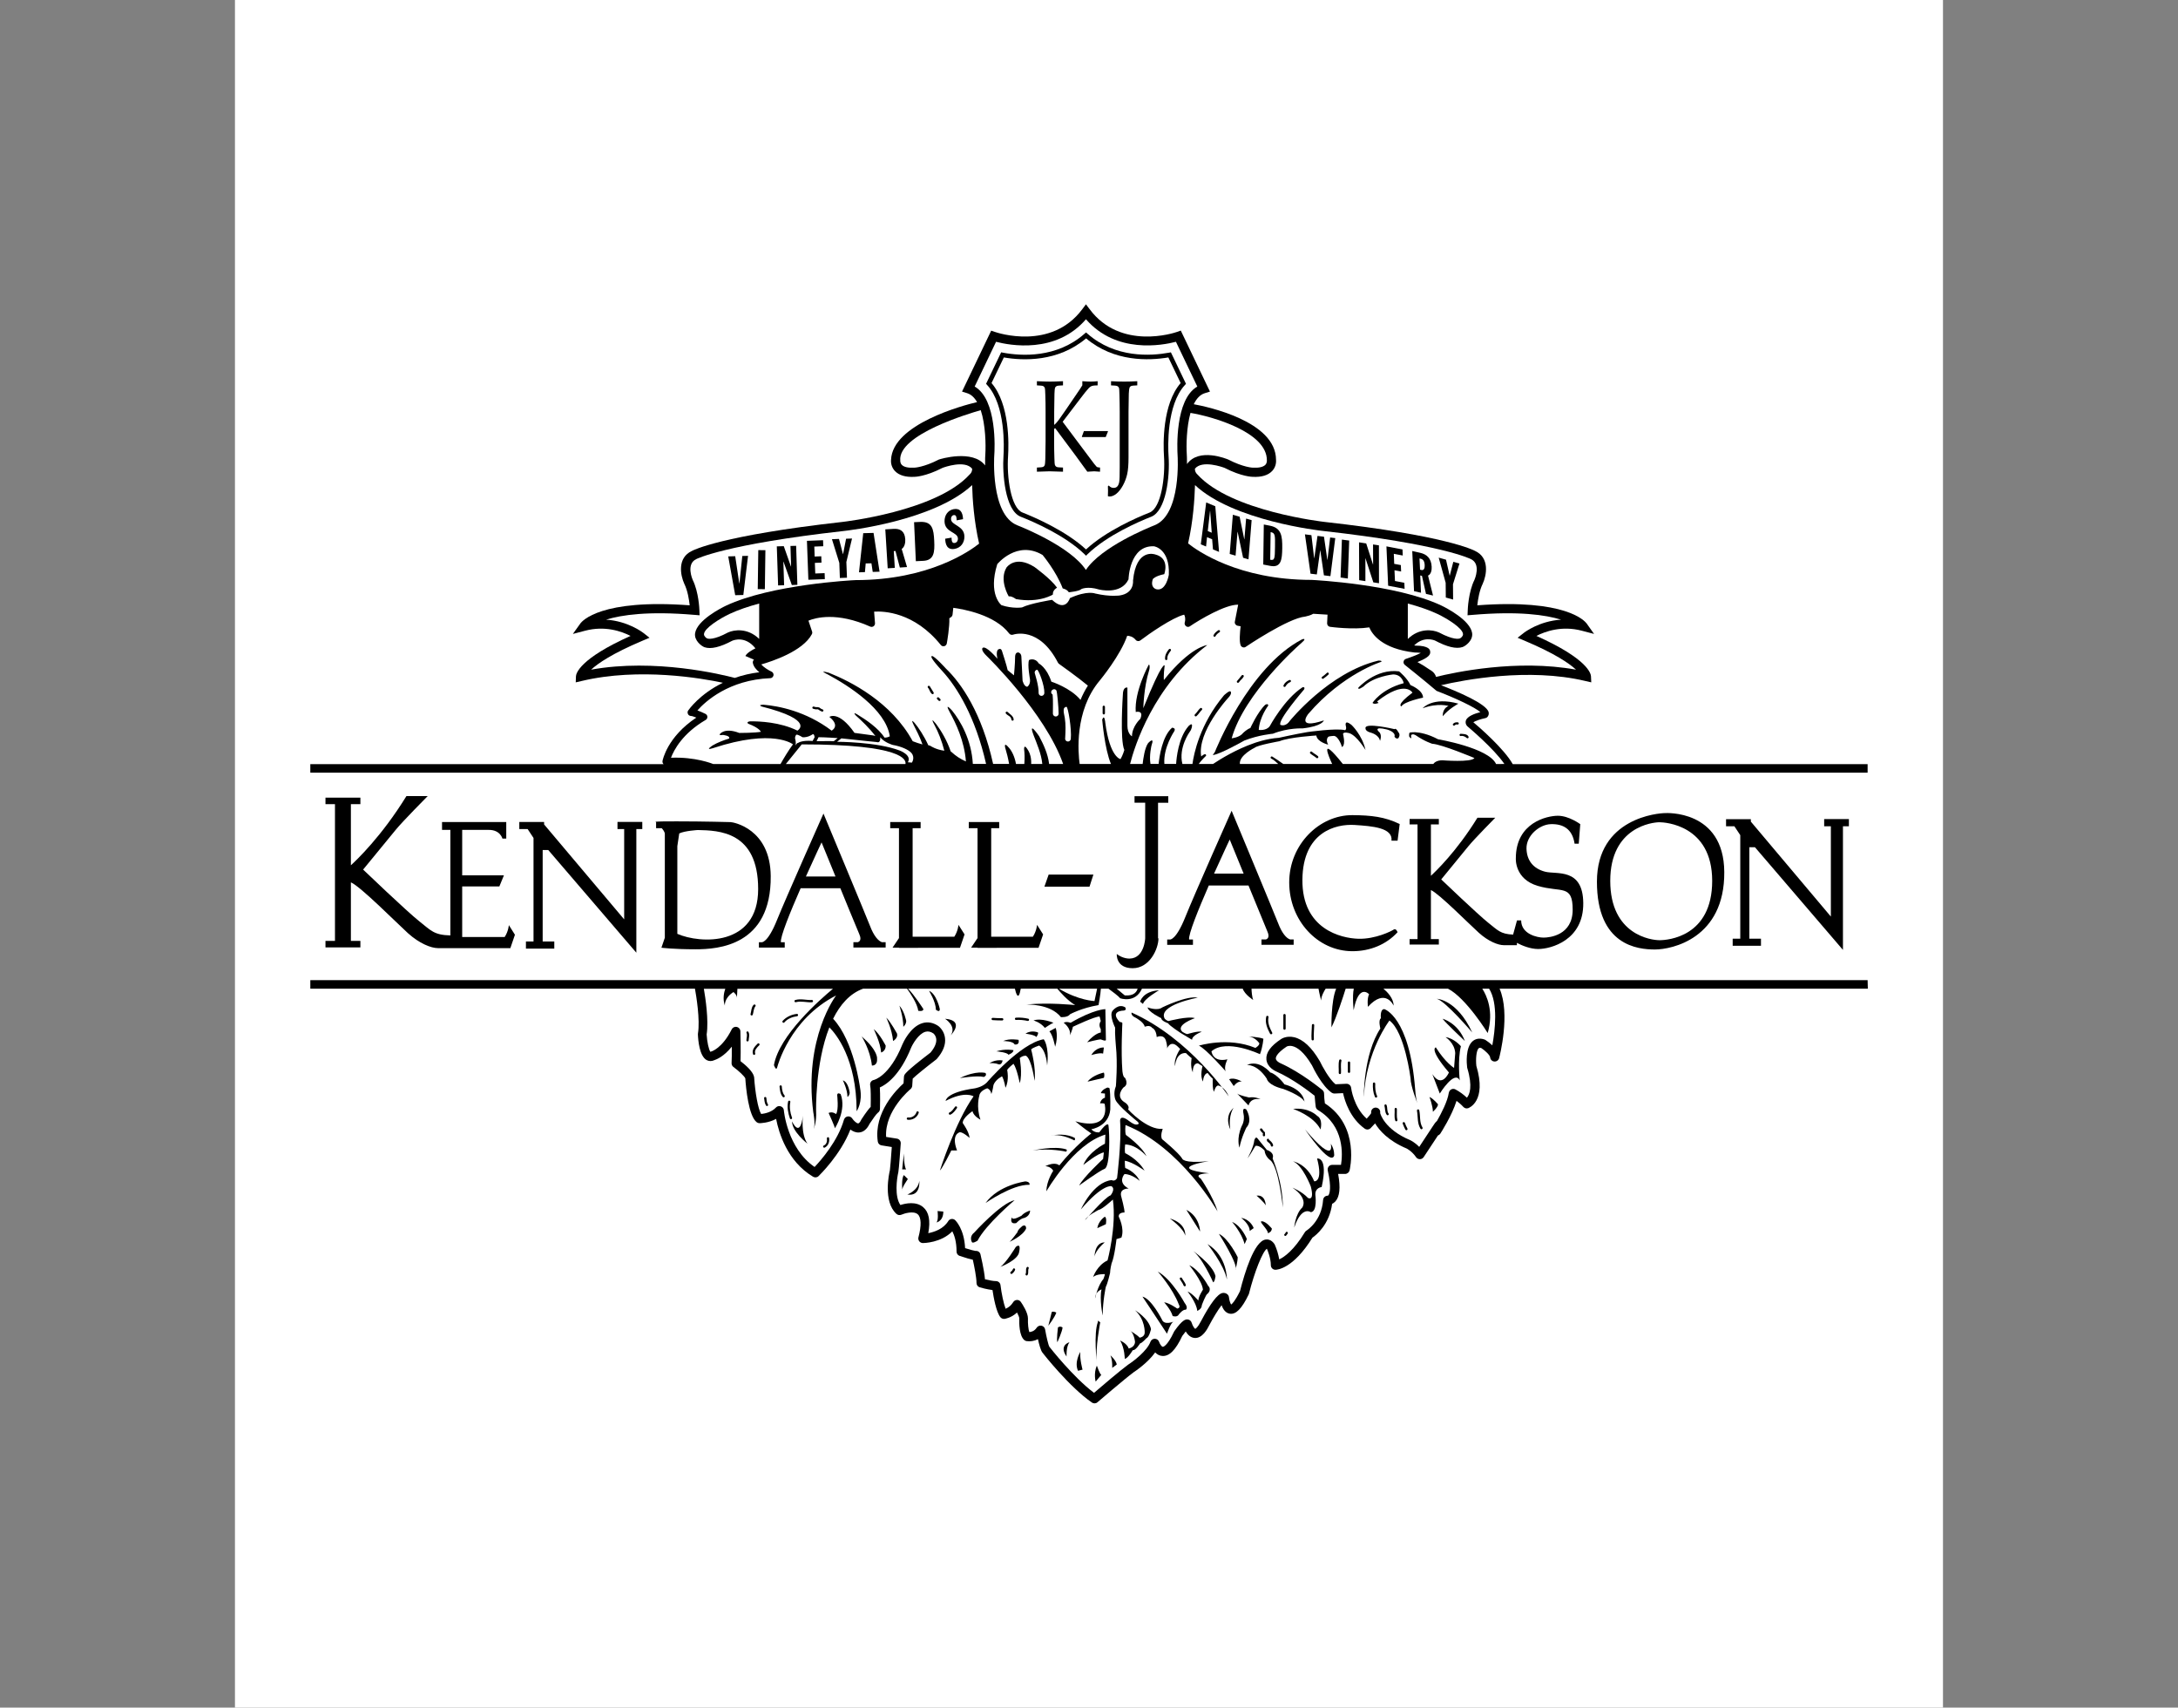 <?xml version="1.0" encoding="utf-8"?>
<!-- Generator: Adobe Illustrator 25.0.1, SVG Export Plug-In . SVG Version: 6.00 Build 0)  -->
<svg version="1.1" id="katman_1" xmlns="http://www.w3.org/2000/svg" xmlns:xlink="http://www.w3.org/1999/xlink" x="0px" y="0px"
	 viewBox="0 0 3187.9 2500" style="enable-background:new 0 0 3187.9 2500;" xml:space="preserve">
<rect x="0" y="0" width="3187.9" height="2500" fill="#808080" stroke="none"/>
<style type="text/css">
	.st0{fill-rule:evenodd;clip-rule:evenodd;fill:#FFFFFF;}
	.st1{fill-rule:evenodd;clip-rule:evenodd;}
</style>
<g>
	<path class="st0" d="M343.9,0h2500v2500h-2500V0z"/>
	<path class="st1" d="M2733.6,1435H454.2v12.5h563c1.9,10.5,7.7,45.5,4.4,65.5c-0.1,0.5-0.1,0.9-0.1,1.4c0.4,9.4,2.4,31.8,12.8,37.6
		c3.5,1.9,7.5,1.9,11.3,0.1c3.1-1,13.9-5.2,25.5-19.7c0.1,9.4,0,19.1-0.3,23.8c-0.2,2.3,0.9,4.6,2.7,5.9c8.2,6,16.3,13.8,17.4,16.7
		c0.9,13.8,4.7,54.9,16.7,64.2c1.2,0.9,2.6,1.4,4.1,1.4c0.7,0,12.9-0.1,24.3-6.3c3.9,20.3,16.4,62.2,54.1,84.7
		c2.6,1.5,5.9,1.2,8-0.9c1.4-1.4,32.1-31,46.6-68.2c3.5,2.6,7.9,4.7,12.8,4.3c6.3-0.5,11.5-4.8,15.3-12.7c4.4-6.7,10.1-14.7,12-16.1
		c1.9-1.2,3.1-3.2,3.2-5.5c0.1-4,0.5-21.2-0.2-31.6c9.9-4.4,29.5-17.9,45.7-58c2.3-5.4,10.8-20.5,20.9-23.5
		c3.8-1.1,7.7-0.4,11.8,2.4c-0.1-0.1,3.7,2.9,4.2,8.5c0.5,5.6-2.4,12.4-8.5,19.6c-37.2,28.5-38,31.8-38.6,34.1
		c-0.1,0.4-0.2,0.8-0.2,1.2l-0.6,9.7c-9.4,8.4-44,42.5-37.7,85.2c0.4,2.9,2.7,5.2,5.6,5.6l14.9,2.4c-1.1,15.9-2.4,31.8-2.8,34
		c-1.1,4.4-10.3,45.9,9.6,63.9c2,1.8,4.8,2.2,7.2,1.2c4.3-1.9,17.8-6,23.9-0.7c5.3,4.5,5.7,16.5,1.1,33.8c-0.5,2-0.1,4.1,1.2,5.8
		c1.3,1.6,3.2,2.6,5.3,2.6c1.2,0,26.7-0.3,43.1-17.2c2.9,5.6,6.2,15.1,6.2,29.7c0,2.9,1.8,5.4,4.6,6.3c9.5,3.2,15.4,4.8,19.2,5.6
		c2.1,9.5,5.4,25.9,5.4,34c0,3,1.9,5.6,4.8,6.4c1.2,0.4,10.3,3,18.6,4c1.6,10.8,5.4,32,11.5,39.7c1.5,1.8,3.8,2.8,6.1,2.5
		c0.5-0.1,9.9-1.4,18.3-9.3c1.9,3.6,3.3,7,3.3,8.5c-0.3,7.3-0.1,25.4,7.3,31.8c0.9,0.7,1.9,1.2,3,1.5c5.8,0.9,11.8-0.1,17-2.8
		c1.8,8.1,4.1,16.5,6.6,19.7c1.5,2,39.4,50.3,72.4,73.1c2.5,1.7,5.8,1.6,8.1-0.4c0.4-0.4,40.6-34.8,52.9-43.9
		c2-1.3,20.8-13.8,31.6-29.1c2.7,2.8,6.2,5,10.7,5.2c10.1,0.5,19.3-8.7,28.9-29.2c1.7-2.4,3.5-4.7,5.1-6.7c2.7,4.5,6.8,8.9,12.8,9.5
		c11.6,1.1,19.1-13.5,21.5-18.3c5.7-10.8,13-22.9,18.2-29.6c2,5.6,5.6,11.3,11.9,12.4c9,1.5,17.6-7.1,27.7-28
		c0.2-0.4,0.4-0.9,0.5-1.3c8-31.8,19.9-61.6,26.2-65.8c1.2,2.7,5.8,13.9,5.8,24.1c0,3.7,3,6.7,6.7,6.7c2.6,0,25.9-1.4,54.2-47
		c5.5-3.8,24.8-19.2,28.8-49.5c1.6-0.7,3.2-1.9,4.7-3.5c6.4-7,7.8-20.2,4.1-40.3h10.2c3,0,5.7-2.1,6.5-5
		c0.2-0.6,15.9-64.7-36.1-98.3c-0.7-4.8-1.1-9.6-1.2-14.4c0-2-0.9-3.9-2.4-5.1c-1.3-1-31.1-25.8-61.7-39.4c-1.7-0.7-6.2-3.4-6.5-6.6
		c-0.2-1.6,0.6-7.5,15.8-17.6c0.1-0.1,3.3-2,8.8-0.6c6.4,1.6,16.4,7.8,28.4,28.2c1.9,4.1,14.7,30.2,28.8,39.9
		c1.2,0.8,2.6,1.2,4.1,1.2l12.5-0.6c2.5,11.6,10.3,36.7,31.7,52c2.7,1.9,6.3,1.6,8.6-0.7c2.7-2.7,4.8-5,6.6-7
		c6.2,10.4,19.4,25.5,46.2,36.8c-0.2-0.1,7.5,3.6,13.8,12.7c2.1,3,6.3,3.8,9.3,1.7c0.7-0.5,1.3-1.1,1.8-1.8l20.9-31.7
		c1.4-0.5,2.6-1.4,3.4-2.6c0.8-1.2,17.1-26.5,23.8-48.1c3,2.2,6.6,5.2,10,8.9c1.8,2,4.6,2.7,7.1,1.8c1.1-0.4,27.4-10.1,11.9-61.9
		c-1-9-0.3-22.7,3.6-25.9c0.3-0.2,1.1-0.9,3.6-0.2c6,4,12.7,10.4,13,13.7c0.3,3.2,2.9,5.8,6.1,6c3.2,0.3,6.2-1.8,7-4.9
		c0.8-2.8,16.8-64.8,0.7-101.7h539L2733.6,1435L2733.6,1435L2733.6,1435z"/>
	<path class="st0" d="M2184.3,1530.4c-3.1-2.9-6.4-5.5-10-7.8c-0.4-0.3-0.9-0.5-1.4-0.7c-8.3-2.9-13.9-0.4-17.1,2.2
		c-11.3,9.2-9,33.6-8.4,38.4c0.1,0.4,0.1,0.8,0.2,1.1c8.3,27.4,3.3,39-0.5,43.5c-5.1-4.8-10.7-8.9-16.9-12.2
		c-3.2-1.7-7.2-0.4-8.9,2.9c-0.3,0.7-0.6,1.4-0.7,2.1c-1.9,12.6-10.9,30-17.3,41.2c-2.2,1.7-4.2,4.8-6.8,8.8l-19.2,29.2
		c-6.7-6.9-13-9.8-13.3-9.9c-37.8-15.9-43.6-38.7-43.9-39.7c0.7-3.6-1.6-7.1-5.3-7.8c-3.6-0.7-7.1,1.6-7.8,5.3
		c-0.2,0.9-0.2,1.8,0,2.7c-0.7,1.4-3.3,4.6-6.6,8.1c-19.2-17-22.8-44.9-22.8-45.2c-0.4-3.5-3.5-6-6.9-5.9l-16,0.7
		c-9.3-7.7-19.5-26.6-22.8-33.6c-0.1-0.2-0.2-0.4-0.3-0.5c-11.8-20.1-24.4-31.8-37.6-34.8c-10.8-2.4-17.9,2.1-18.7,2.6
		c-15.5,10.2-22.6,20.1-21.7,30c1.1,11.8,13.2,17,14.5,17.6c24.1,10.7,48.7,29.6,56.1,35.5c0.4,6.9,1.6,15.6,1.6,16.1
		c0.3,2,1.5,3.8,3.2,4.8c39.1,23.3,36.2,65.7,33.8,80.3h-12.9c-2,0-4,0.9-5.2,2.5c-1.3,1.6-1.7,3.7-1.3,5.7c6,26.2,2.4,34.2,1.2,36
		c-0.5,0.7-0.9,0.9-1,1c0,0,0.2,0,0.6,0c-3.6-0.5-7,2-7.5,5.6c0,0.2,0,0.4-0.1,0.6c-2.2,30.9-23.5,44.3-24.4,44.9
		c-0.9,0.6-1.7,1.3-2.2,2.2c-16.3,26.7-30.1,36.4-37.6,39.9c-1.3-7.5-3.5-14.8-6.6-21.7c-0.2-0.4-0.4-0.7-0.6-1
		c-4.7-6.7-10.2-6.8-13.1-6.3c-16.5,3.1-30.2,48.3-37.1,75.4c-7.2,14.7-11.5,18.7-13,19.7c-1.3-1.8-2.8-6.6-3.2-10.7
		c-0.2-1.7-1-3.2-2.3-4.3c-2-1.7-4.6-2.4-7.2-1.9c-7.1,1.3-17.7,15.3-31.5,41.4c-4.8,9.3-7.8,10.9-8.4,11.1c-1.3-0.6-3.9-4.7-5.2-9
		c-0.8-2.8-3.4-4.8-6.4-4.8c-2.4,0-6.8,0-18.8,17c-0.2,0.3-0.4,0.7-0.6,1c-10.3,22.1-16.3,22.1-16.4,22.1c-1.7-0.1-4.4-4-5.5-7.3
		c-0.9-2.7-3.5-4.5-6.3-4.5c-2.8,0-5.3,1.7-6.3,4.4c-4.8,13.3-25.1,28.7-32.5,33.4c-0.1,0.1-0.2,0.2-0.3,0.2
		c-10.4,7.6-39.2,32-49.8,41.2c-30.1-22.6-64.2-65.9-65.3-67.4c-1.6-2.5-4.5-15.2-6.3-25.5c-0.5-2.7-2.6-4.9-5.3-5.4
		c-2.7-0.5-5.5,0.6-7,2.9c-3.3,5.1-7.9,6.2-10.8,6.4c-1.4-3.6-2.3-12.2-2-20c0-8.4-7.9-20.5-10.4-24.1c-1.3-1.9-3.4-3-5.7-2.9
		c-2.3,0.1-4.3,1.3-5.5,3.2c-2.6,4.3-6.4,7.7-11.1,9.7c-2.9-7.4-6-22.3-7.5-34.7c-0.4-3.3-3.3-5.8-6.6-5.8c-4.4,0-11.2-1.5-16.1-2.7
		c-1.2-14.1-6.4-35.4-6.6-36.5c-0.8-3.3-3.9-5.4-7.3-5c-2-0.2-8.7-2-15.2-4.1c-1.3-28.2-14-40.4-14.5-40.9c-2.7-2.5-6.9-2.4-9.4,0.3
		c-0.3,0.3-0.6,0.7-0.8,1.1c-7.2,11.6-20.4,15.9-29.2,17.6c3.4-18.3,1-30.9-7.5-38.1c-10.4-8.8-25.6-5.6-33.3-3.1
		c-8.8-12.5-5.3-38.5-3-48.2c0.9-4.6,3.1-35.8,3.5-42c0.2-3.4-2.2-6.5-5.6-7l-15.8-2.5c-2.4-38.5,35.3-69.7,35.7-70
		c1.4-1.2,2.3-2.9,2.5-4.7l0.7-10.6c4.1-4.2,20.3-17.3,34.3-28c0.4-0.3,0.7-0.6,1-0.9c9.1-10.5,13.2-20.8,12-30.5
		c-0.8-7-4.3-13.3-9.8-17.7c-7.6-5.1-15.6-6.5-23.2-4.2c-17.9,5.3-28.3,28.6-29.4,31.2c-18.9,46.9-41.6,52-41.8,52
		c-3.7,0.7-6.1,4.3-5.3,8c0,0.1,0,0.1,0,0.2c0.9,3.7,1,19.6,0.7,31.2c-2.5,2.6-6.6,7.7-13.2,17.8c-0.2,0.3-0.3,0.5-0.5,0.8
		c-1.8,4-3.6,5.5-4.5,5.6c-2.2,0.2-6.5-3.7-8.9-7.3c-2.1-3.1-6.3-3.8-9.3-1.8c-1.3,0.9-2.2,2.2-2.7,3.6c-8.9,31.2-33.6,59.4-43,69.3
		c-40-27.4-45-82.4-45-83c-0.3-3.7-3.6-6.4-7.3-6.1c-1.6,0.1-3.2,0.9-4.3,2.1c-6.5,7-16.7,8.9-21.6,9.4c-4.6-7.1-8.9-32.2-10.3-53.7
		c0-0.3-0.1-0.7-0.2-1c-1.7-7.8-12.8-17.3-19.7-22.6c0.5-13.7-0.1-42.4-0.2-43.7c-0.1-3.7-3.1-6.6-6.8-6.6c-2.5,0-4.8,1.5-5.9,3.7
		c-14,28-29.7,32.4-29.9,32.4c-0.4,0.1-0.9,0.3-1.3,0.5c-2.4-3.1-4.9-14.6-5.5-25.4c3.2-20.9-1.8-53.7-4.1-66.9h31.4
		c-1.7,4.6-4.2,14.5-0.6,24.8c0,0-1.7-10.8,12.5-20c0,0,5.8,4.2,5,9.2c0,0,0.6-7.6,0.8-14h139.9c-18.6,15.4-78.7,68-86.4,111.7
		c0,0,3.3,10,5,2.5c0,0,17.5-69.3,86-104.4c0,0-47.6,61.8-33.4,171.2c0,0,3.3,15.9,0.8,24.2c0,0,4.2-10.9,3.3-25.9
		c0,0-1.7-69.4,19.4-122.8c9.3,9.2,39.9,45.6,39.9,122.8c0,0,9.2-12.5,5-34.3c0,0-8.7-68.3-39.4-101.1c10-20.2,24.1-36.8,43.8-44
		h64.4c4.5,6.2,15.1,21.8,16.4,32.3c0,0,7.5,1.7,7.5-2.5c0,0-13.6-21.3-22.5-29.8h156.5c1.2,5.6,5.1,20.2,8.5,0h53.6
		c3.9,4.7,14.7,17.3,26.1,24c0,0-38.4-4.2-71.8-0.8c0,0,35.1-1.7,50.9,18.4c0,0,10,0.8,13.4-4.2c0,0,16.7-9.2,41.7-13.4
		c0,0,3-16,3.4-24h11.2c5.3,3.9,14.8,11,17.1,14c0,0,22.1,7.9,31.8-14H1819c2.9,8.7,15.3,16.5,15.3,16.5c-1.8-4.2-2.3-12.3-2.5-16.5
		h98.1c1,6.4,3.8,17.3,3.8,17.3c0-5.9,4.1-13.4,6.6-17.3h15.4c-7.6,18-6.9,56.6-6.9,56.6c7.1-13.5,17.8-46.8,20.8-56.6h11.9
		c-2.4,11.5-0.2,31.5-0.2,31.5c7.5-40.1,22.6-23.4,22.6-23.4c-3.3,6.7-1.7,18.4-1.7,18.4c25.9-28.4,37.6-1.7,37.6-1.7
		c0-10.8-9.5-20.3-14.9-24.8h94.5c26.5,13.6,58.1,64.9,58.1,64.9c9.3-32.2-1.6-55.1-7.9-64.9h10
		C2193,1468.9,2188.3,1508.6,2184.3,1530.4L2184.3,1530.4z"/>
	<path class="st1" d="M2214.1,1118.6c-12.7-22.5-49-54-57.6-61.2c3-2,10.5-4.6,17.8-6.1c1-0.2,2-0.8,2.7-1.5
		c1.8-1.9,2.5-4.6,1.9-7.1c-3-12.6-48.4-31.3-69.7-39.5c32.6-7.6,127.7-26.1,211.3-6.2l8.6,2l-0.4-8.8c-0.2-4.1-4.9-25.6-79.9-59.2
		c13.1-6.7,37.4-15.3,66.5-7.6l17.9,4.7l-10.7-15.1c-2.8-3.8-30.2-36.5-160.2-26.8c0.9-8.2,3-21.6,7.9-31.5
		c5.7-12.4,10.6-38.1-11.3-48.2c-1.7-0.9-42.3-22.5-220.3-42.4c-1.4-0.2-136.9-15.4-185.8-69.3c-4.3-3.8-3.8-8.4-3.8-8.6
		c10.6-13.2,40.8-2.2,43.4-1.2c25.1,12.9,40.5,13.1,41.1,13.1c12.9,0.7,22.6-2.2,28.6-8.6c4.1-4.4,6.1-10.3,5.6-16.3
		c-0.1-56.7-101.3-77.9-120.4-81.4c3.9-8.1,9.2-14.1,16.3-16.2l7.4-2.3l-42.7-89.3l-5.7,2c-3.3,1.2-82.3,27.6-127.7-33.3l-5.4-7.2
		l-5.4,7.2c-45.4,60.9-124.3,34.5-127.7,33.3l-5.6-1.9l-42.7,89.2l7.4,2.3c6.1,1.9,10.9,6.6,14.6,13.1
		c-20.8,4.8-123.8,32.4-125.9,84.5c-0.5,6,1.5,11.9,5.6,16.3c6,6.4,15.7,9.3,28.6,8.6c0.6,0,16-0.2,41.1-13.1
		c2.6-1,32.7-11.9,43.4,1.2c0,0.2,0.5,4.9-3.8,8.6c-48.9,53.9-184.5,69.1-185.9,69.3c-178,20-218.6,41.5-220.3,42.4
		c-22,10.1-17,35.8-11.3,48.2c4.9,9.9,7,23.3,7.9,31.5c-130-9.7-157.5,22.9-160.2,26.8l-10.8,15.1l17.9-4.7
		c29.1-7.7,53.4,0.9,66.5,7.6c-75,33.6-79.7,55.1-79.9,59.2l-0.3,8.8l8.6-2c84.4-20.1,176.5-3.9,206.8,2.6
		c-34,16.5-49.9,39.3-50.9,40.7c-1.5,2.3-0.9,5.4,1.4,7c0.8,0.6,1.8,0.9,2.8,0.9c1.3,0,4.3,1,7.8,2.4c-42.6,28.3-49.2,62-49.5,63.5
		c-0.3,1.7,0.3,3.5,1.6,4.6H454.2v12.5h2279.4v-12.5H2214.1z"/>
	<path class="st0" d="M1749.1,710.2c56.2,52.4,182.4,66.6,188,67.2c173.7,19.5,215.3,40.9,215.7,41.1c15.4,7.1,5.7,29.6,5.3,30.5
		c-8.8,17.6-9.8,43.2-9.8,44.3l-0.3,7.5l7.5-0.6c67.6-5.8,107,0.1,129.4,7c-32.2,2.1-53.6,18.6-54.7,19.5l-8.9,7l10.4,4.4
		c44.3,18.7,65.2,33.2,75.1,42.3c-86.7-15.7-177.7,3.9-204.9,10.6c-1.9-7.1-9-10.4-9-10.4c-5.8-4.1-11.9-7.8-18.2-11.3
		c16.4-6.6,19.4-10.8,18.6-15.7c-0.3-2.1-1.4-8.3-21.5-8.4l-1.9-0.3c13.9-13.7,28.5-7.9,30.5-7.1c17.6,9.4,31.1,12.6,40.3,9.5
		c4.3-1.4,15.7-9.7,14-20.6c-3-19-38.1-36.9-45.3-40.3c-66.4-31.1-184.6-37.1-189.6-37.4c-107.3,0-167.4-42.7-180.8-53.4
		C1746.4,762.8,1748.5,730.9,1749.1,710.2L1749.1,710.2z"/>
	<path class="st0" d="M2060.6,935.5v-51.9c15.6,4.2,30.5,9.2,43.1,15.1c14.6,6.9,37.5,21.1,37.7,29.8c0.1,3.4-3.9,5.8-3.9,5.8
		c-1.8,1.4-10.6,2.7-31.2-8.3C2096.9,921.7,2077.2,919.2,2060.6,935.5L2060.6,935.5z M1111.3,935.5c-16.7-16.3-36.4-13.8-45.8-9.5
		c-20.6,11.1-29.4,9.7-31.2,8.3c0,0-4-2.5-3.9-5.8c0.2-8.7,23.1-22.9,37.7-29.8c12.6-5.9,27.5-10.9,43.1-15.1V935.5L1111.3,935.5z
		 M1854.3,674.2c0,0,0.3,3.7-2.2,6.3c-3.1,3.2-9.5,4.7-18.3,4.2c-0.5,0-13.9-0.5-36-11.9c-1.8-0.7-42.8-18-60.4,6.6
		c0.1-7.8-0.3-12.9-0.3-13.8c-0.9-13.3-0.5-40,5.4-61.1C1774.1,609.7,1854.9,632.6,1854.3,674.2z"/>
	<path class="st0" d="M1426.6,565.9l31.3-65.5c20,5.2,87.5,18.1,131.6-33c44.2,51,111.7,38.2,131.7,33l31.3,65.5
		c-33.1,19.2-29.4,91.9-28.9,100.6c0.1,0.9,5.8,86.7-33.7,102.5c-8.9,3.5-78,31.5-100.5,65.4c-22.4-33.9-91.6-61.9-100.5-65.4
		c-39.4-15.8-33.7-101.6-33.6-102.4C1456,657.8,1459.7,585,1426.6,565.9L1426.6,565.9z"/>
	<path class="st0" d="M1374.2,672.8c-22.1,11.4-35.6,11.9-36,11.9c-8.9,0.5-15.2-0.9-18.3-4.2c-2.5-2.6-2.2-6.3-2.2-6.3
		c-3.6-38.1,101.7-69.1,117.8-73.7c7.1,21.5,7.6,50.8,6.7,65c-0.1,0.9-0.5,7-0.3,15.9C1423.8,657.5,1375.9,672.1,1374.2,672.8
		L1374.2,672.8z M865.2,980.4c9.9-9.1,30.8-23.6,75.1-42.3l10.4-4.4l-8.9-7c-1.2-0.9-22.6-17.4-54.7-19.5
		c22.4-6.9,61.8-12.8,129.4-7l7.5,0.6l-0.3-7.5c0-1.1-1-26.7-9.8-44.3c-0.4-0.9-10.1-23.4,5.3-30.5c0.4-0.2,41.9-21.6,215.7-41.1
		c5.6-0.6,131.8-14.8,188-67.2c0.5,20.7,2.7,52.6,10.2,85.7c-13.4,10.7-73.5,53.4-180.8,53.4c-5,0.2-123.2,6.3-189.6,37.4
		c-7.2,3.4-42.3,21.3-45.3,40.3c-1.7,10.9,9.7,19.2,13.9,20.6c9.2,3.1,22.8-0.1,40.4-9.5c2.1-0.9,19.2-7.6,34,11.1
		c-4.3,2.1-12.3,6.4-14.7,11.2l12.6,5.4c-1.3,1.1-2,2.9-1.7,4.6c0.9,5.4,5,10.1,9.5,13.8c-12.3,1.5-24.3,4.2-36,8.3
		C1057.4,987.7,958.8,963.5,865.2,980.4L865.2,980.4z"/>
	<path class="st0" d="M1507.6,994.6c0.8,8.4-4.2,10.9-4.2,10.9c-5-0.8-6.7-9.2-6.7-9.2l-1.7-34.3c0-5.8-4.2-6.7-4.2-6.7
		c-5-0.8-5,5.8-5,5.8c0,10.9-1.7,27.6-1.7,27.6l-9.2-7.5c-0.8-5-8.4-28.4-8.4-28.4c-1.7-5-5.8-1.7-5.8-1.7
		c-3.3,3.3-0.8,13.4-0.8,13.4s-16.7-20.1-21.7-15.9c0,0-3.6,2.8,6.7,12.5c0,0,85,82.6,111.2,157.4h-20.5c-1.8-15-8.4-28.9-14.6-40.6
		c0,0-17.2-25.3-7.8-0.6c4.2,11,11,26.2,12.4,41.2h-16.3c0.4-8.6-1.5-14.9-4-19.3c-7-12.2-6.3-2-6.3-2c0.6,4.8,1,12.1,0.3,21.3
		h-12.2c-1.9-10.4-5.7-18.3-10-23.4c-9.6-11.5-5.2,1.8-5.2,1.8c1.7,5.6,3.6,12.9,5.1,21.5h-23.4c-16.4-74-46-117.5-69.1-139.6
		c0,0-16.7-18.5-20.3-18.3c-2.1,0.1-2.4,3,15.4,22.4c21.1,23,48.1,66.7,63.7,135.5h-18.9l-0.5-0.1c-1.9-35.1-18.3-63.1-30.3-77.9
		c0,0-12.5-14.1-3.2,2.8c8.5,15.5,21.1,41.4,23.4,71.6c-7.8-3.4-14.9-8-21.1-13.8c-0.4-0.3-0.8-0.6-1.2-0.9
		c-5.4-16.2-14.3-30.7-20.8-39.4c0,0-11.4-14.8-2.4,1.8c4.7,8.6,10.2,22.2,13.9,36.6c-12.4-1.6-20.1-6.9-20.2-7l0.5,0.4
		c-0.9-0.8-2.1-1.3-3.4-1.3l-0.3,0c-6.1-13.5-14.5-26.2-20.1-32.7c0,0-6.8-8.1-1.5,2.7c3.3,6.8,9,17,13,28.7
		c-4.8-1.3-9.6-2.8-14.3-4.7c-31.3-57.5-91-87.6-122.7-100.2c-17.3-4.8-1.5,2.5-1.5,2.5c30,16.2,84.7,50.7,90.7,90.5
		c-2.4,1.3-5.1,2-7.8,1.9c-8.7-13.8-27.7-26.6-40-34c-7.6-4.5-2,1.6-2,1.6c8.4,7.5,20.5,19.1,28.7,30.2c-1.6-0.5-2.6-0.9-2.6-0.9
		l-28-3.8c-23.4-33.4-36.8-23.4-36.8-23.4c16.7,13.4,3.3,20.1,3.3,20.1c-37.8-28.6-77.9-36.1-99.4-37.9c0,0-9.5-0.1-2.9,2.6
		c79.4,20.2,52.2,35.3,52.2,35.3c-25.1-12.5-55.7-13.8-69.5-13.6c-6.1,1-2.4,3.5-2.4,3.5c16.3,6.1,18.5,11.8,18.5,11.8
		c-8.4,1.7-31.7,1.7-31.7,1.7c-21.7-8.4-28.4,1.7-28.4,1.7s-1.9,2.3,4.4,1.2c0,0,11.7,1.1,9,5.4c-6.8,1.9-17.2,5.9-24,10
		c0,0-12.5,8.1,0.7,3.9c88.6-29.1,116.9-5.5,116.9-5.5c-6.6,8.9-14,21.3-18.2,28.8h-98.5l0,0c-1.1-0.5-26.4-10.7-61.8-9.2
		c4.3-11.3,16.8-35.5,50.8-55.4c2.4-1.4,3.2-4.4,1.8-6.8c-0.5-0.9-1.2-1.5-2.1-2c-3.8-1.9-7.8-3.6-11.8-5.1
		c11.7-13.2,46-44.7,106.6-47.2c2.8-0.1,4.9-2.4,4.8-5.2c-0.1-1.9-1.2-3.6-3-4.4c-4.9-2.3-11.6-6.5-15-10.5
		c16.3-4.7,60.9-19.4,74.1-44.3c0.6-1.2,0.8-2.6,0.3-3.9l-5.3-15.9c10.1-4.2,41.4-13.2,90.4,8.7c1.6,0.7,3.5,0.5,4.9-0.5
		c1.4-1,2.2-2.7,2.1-4.5l-1.3-16.9c14.2-0.9,58.8,0.6,97.6,48.8c1.7,2.2,4.9,2.5,7,0.8c1-0.8,1.6-1.9,1.8-3.1
		c0.5-2.7,4.3-24.8,3.7-36.8l2.5-1.7c1.2-0.8,2-2.1,2.2-3.6l1.1-10c14.9,2,60.9,10.1,81.8,37.6c1.3,1.7,3.6,2.4,5.7,1.7
		c1.5-0.5,38.1-12.5,65.7,41c0.4,0.7,0.9,1.3,1.6,1.8c0.3,0.2,28.1,20,42.2,31.8c-4.2,6.6-7.8,13.6-10.8,20.9
		c-14.6-17.8-42.7-26.7-42.7-26.7c-6.7-20.9-18.4-26.7-18.4-26.7c-5.8-9.2-14.2-5-14.2-5C1503.5,972.9,1507.6,994.6,1507.6,994.6
		L1507.6,994.6z M2189.8,1118.6c-10.6-23.7-85-36.3-85-36.3c-14.5-7.7-26.2-9.9-33.5-10.3c-0.5-0.2-7.3,0.3-7.5,0.4
		c0,0-0.3,0.3-1.1,1.1c0,0-0.5,3.8,0.1,5.2c1.3,1.3,1.9,2,2.9,2.1c0.7-0.6-2.8-6,3.2-5.7c0.7,0,3.2,1.3,3.2,1.3
		c13.4,9.2,24.2,12.5,24.2,12.5c14.2,0.8,61.8,20.9,61.8,20.9c-4.2,6.7-46.8,3.3-46.8,3.3c-8.4,0-12.1,3.5-13.4,5.4h-132.4
		c-35.8-45-20-9.4-15.6,0h-71.6c-4.3-3.1-11.9-8.4-15.7-10.6c-0.7-0.6-1.8-0.6-2.4,0.1c-0.6,0.7-0.6,1.8,0.2,2.4
		c5,2.4,7.8,5.9,10.5,8.1h-56.1c-1.4-12.7,21.7-23.8,21.7-23.8c4.4-3.9,36.2-9.5,36.2-9.5c15-6.1,54-8.4,54-8.4
		c1.1,9.5,17.3,13.4,17.3,13.4c-4.5-8.4,0.6-11.7,0.6-11.7s0.6-0.6,7.2-1.1c6.7-0.6,11.7,13.9,11.7,13.9c0,3.3,1.7,1.7,1.7,1.7
		c4.5-3.9,0.6-18.4,0.6-18.4c0.6-3.9,9.5-1.1,9.5-1.1c11.1,3.9,23.4,24.5,23.4,24.5c-5-22.3-20.6-36.8-20.6-36.8
		c-10.6-8.4-8.3,1.1-8.3,1.1c1.7,6.1-1.1,6.7-1.1,6.7c-12.8-3.3-55.1,2.8-55.1,2.8c-16.7,2.8-41.8,8.4-41.8,8.4
		c-18.4,1.1-36.2,7.8-36.2,7.8c-25.7,8.8-49.1,23.2-60.1,30.5h-20.9c3.6-5.2,10.8-12.1,10.8-12.1c0-5.6-7.2,1.1-7.2,1.1
		c-6.1-36.2,39-85.2,39-85.2c7.2-7.3,3.9-10,3.9-10c-1.7-1.7-9.5,5.6-9.5,5.6c-35.4,42.2-44.2,85.9-46.2,100.6h-14.7
		c-6.1-24,10.8-47.2,10.8-47.2c3.3-4.2,3.3-9.2,3.3-9.2c0-4.2-5,0.8-5,0.8c-15.1,17.2-17.8,47.4-18.3,55.5h-17.2
		c-1.9-23.9,14.6-48,14.6-48c2.5-5-3.3-5-3.3-5c-14.3,12.3-18.7,42.4-19.7,53h-11.9c-2.2-12.2,1.5-27.1,1.5-27.1c5-14.2-5-3.3-5-3.3
		c-4.9,6.8-7.1,22.6-8,30.5h-18.4c6.6-25.8,33.9-113.9,113-174.1c0,0-24.5,2.2-63.5,51.2c0,0-0.8-6.4,1.1-21.2
		c0,0-2.5-8.9-31.2,62.4c0,0,0.6-30.2,8.4-55.1c1.8-5.8,0.5-9.7-0.6-8.3c0,0-21.2,39-18.9,69c0,0,12.3-3.3,6.7,10
		c0,0-12.2,11.1-12.2,25.6c0,0-6.7-3.3-6.7-15.6v-55.7c0,0-6.7-2.2-6.7,11.1c0,0-4.5,65.7,2.2,80.2c0,0-2.2,7.8-5.6,13.4
		c0,0-15.6-2.2-22.3-53.4c0,0-1.1-13.4-4.5-4.5c0,0,3.5,42.8,12.8,65h-45.8c-2.2-15.6-8-78,29.6-122.4c1.3-1.6,30.2-36.8,40-65.3
		c3.1,0.1,8.3,1,12.4,6c1.7,2.1,4.7,2.4,6.9,0.8c12.5-9.5,46.8-33.5,64.1-37.7c1.1,2.2,2.3,6.1,0.8,11.5c-0.7,2.7,0.8,5.4,3.5,6.2
		c1.4,0.4,2.9,0.2,4.1-0.7c14-9.5,51.7-32,70.6-31.6c-1.5,8.2-3.1,16.4-4.8,24.6c-0.7,2.7,1,5.4,3.6,6.1c0.1,0,0.2,0.1,0.3,0.1
		l4.5,0.8c-1,8.4-2.2,22.6,0.1,28c1.1,2.5,4,3.7,6.5,2.6c0.3-0.1,0.6-0.3,0.9-0.5c0.6-0.4,61.9-41.9,87-44.3c0.2,0,0.4,0,0.5-0.1
		c2.4-0.5,7.7-1.8,11.3-4l20.9,1.3l-0.6,12.6c-0.1,2.6,1.8,4.9,4.3,5.2c1.4,0.2,33.6,4.5,57.4,0.8c4,9.8,18.3,31.3,66.3,36.8
		c3.1,0,6.1,0.2,9.1,0.6c-3.4,1.9-9.8,4.7-21.9,8.8c-2.6,0.9-4,3.7-3.1,6.4c0.3,0.9,0.9,1.7,1.6,2.3c0.3,0.2,28.5,22.7,45.8,37.5
		c0.4,0.4,0.9,0.7,1.5,0.9c26.3,10,55.4,23.7,63.3,30.8c-8.6,2.2-19.1,6.1-21.2,12.3c-0.9,2.8-0.2,6,1.9,8.1
		c0.2,0.2,0.4,0.4,0.5,0.5c0.4,0.4,38.2,31.9,54,55L2189.8,1118.6L2189.8,1118.6L2189.8,1118.6z"/>
	<path class="st1" d="M1713.8,515.8l-2.5,0.5c-27.2,5-78.8,8.1-119.5-27.7l-2.2-1.9l-2.2,1.9c-40.7,35.9-92.4,32.8-119.5,27.7
		l-2.5-0.5l-22.1,46.1l1.5,1.7c27.3,29.6,24.8,91.7,24,103.9c-1.8,25,2.1,79.8,25.2,89c18.6,7.3,64.9,27.3,93.3,54.8l2.3,2.3
		l2.3-2.3c28.4-27.5,74.6-47.5,93.2-54.8c21.2-8.5,27.6-57.3,25.3-89.2c-0.8-12.1-3.3-74.1,24-103.7l1.5-1.7L1713.8,515.8
		L1713.8,515.8z"/>
	<path class="st0" d="M1703.7,667.8c2.1,30.2-4,75.8-21.1,82.6c-18.4,7.2-63.6,26.8-93,54c-29.4-27.2-74.7-46.8-93.1-54.1
		c-17-6.8-23.1-52.2-21-82.4c1.1-17.4,2.6-75.8-24.2-107.1l18-37.5c28.4,4.9,79.2,6.8,120.4-27.9c41.2,34.7,92,32.7,120.4,27.9
		l18,37.5C1701.1,592.1,1702.6,650.4,1703.7,667.8z"/>
	<path class="st1" d="M744.8,1354.4c0,0-0.6,9-6.1,17.4h-62.2v-74h54.4l6.7-16.3h-61.1v-66.5h38.6c17.1-0.3,20.3,12.7,20.3,12.7h5.6
		v-24.2H647v11.5h12.2v154.5c-24.3-0.6-28.6-7.4-45.5-20.7c-17.8-14-82.2-75.7-82.2-75.7s37.8-46,47.8-58.3
		c10-12.3,46.7-49.3,46.7-49.3h-31.1c-36.6,59.4-73.6,94.3-81.3,101.3v-89.5h13.9v-9.5h-51.1v9.5h13.9v200.2h-13.9v9.5h51.1v-9.5
		h-13.9v-85.7c13.9,5.8,67,59.4,83.5,74.4c16.7,15.1,33.9,21.9,43.9,21.9H747l6.7-19.6L744.8,1354.4L744.8,1354.4z M903.8,1203.3
		v10.5h9.8v132.2l-117.2-139v-3.6h-36.3v10.4h12.2l8.6,13v151.6h-11.1v10.4h41.5v-10.4h-17v-133.9h8.2l128.9,150.3v-181h8.7v-10.5
		H903.8L903.8,1203.3z M2670,1199.2v10.5h9.8v132.2l-117.1-139v-3.6h-36.3v10.4h12.2l8.6,13v151.6h-11.1v10.4h41.4v-10.4h-17v-133.9
		h8.2l128.8,150.3v-181h8.7v-10.5H2670z M960.3,1203.5v9h8.3c1.9,2.2,4.5,5.6,4.5,8.4v152c0,0-2.8,8.4-5,14.6c0,0,17.2,2.3,50,2.3
		c32.8,0,110.8-5,110-107.1c-0.5-69.6-55-79.1-58.9-79.1c0,0-38.9-1.1-78.9-1.1C950.3,1202.4,960.3,1203.5,960.3,1203.5
		L960.3,1203.5z"/>
	<path class="st0" d="M991.4,1238.8v128.4c33.3,14.6,118.3,19.1,118.3-65.6c0-84.7-57.8-85.7-88.3-86.4c0,0-19.4,1.1-27.2,5
		L991.4,1238.8L991.4,1238.8z"/>
	<path class="st1" d="M1291.4,1379.6c-5.9-1.6-12.6-9.9-17.8-23.6c-3.9-10.3-68.3-164.9-68.3-164.9s-55.7,125.2-67.8,155.3
		c-13.9,34.8-22.8,33.1-22.8,33.1h-3.9v7.8h37.8v-7.8h-5.6c-1.4-7.3,13.6-44.2,28.9-79.1h58.1c9.1,22.3,18.2,44.5,27.5,66.7
		c2,4.4,3.6,10.3-1.8,12.3h-6.6v7.8h47.2v-7.8H1291.4L1291.4,1379.6z"/>
	<path class="st0" d="M1179.6,1283.2c12.3-27.4,22.9-49.9,22.9-49.9l20.4,49.9H1179.6z"/>
	<path class="st1" d="M1888.7,1375.5c-5.9-1.5-12.6-9.9-17.8-23.6c-3.9-10.3-68.2-164.9-68.2-164.9s-55.7,125.2-67.7,155.4
		c-13.9,34.8-22.7,33.1-22.7,33.1h-3.9v7.8h37.7v-7.8h-5.6c-1.4-7.3,13.6-44.2,28.8-79.1h58.1c9.1,22.3,18.2,44.5,27.4,66.7
		c2,4.4,3.6,10.3-1.8,12.3h-6.6v7.8h47.1v-7.8H1888.7L1888.7,1375.5z"/>
	<path class="st0" d="M1777,1279c12.3-27.4,22.9-49.9,22.9-49.9l20.4,49.9H1777z"/>
	<path class="st1" d="M1534.9,1280.4l-6.2,17.7h66l5.7-17.7H1534.9z M1517.9,1354c0,0-0.6,9-6.1,17.4h-61v-158.9h11.7v-9H1418v9
		h12.8v160.9l-9.4,14h9.4v0.3l89.3-0.1l6.7-19.6L1517.9,1354L1517.9,1354z M1402.9,1354c0,0-0.6,9-6.1,17.4h-61v-158.9h11.7v-9H1303
		v9h12.8v160.9l-9.4,14h9.4v0.3l89.3-0.1l6.7-19.6L1402.9,1354L1402.9,1354z M1710,1175.2v-9.5h-49.4v9.5h15.6v198.5
		c0,0-1.1,29.2-22.7,29.7c0,0-9.5,0.6-18.9-6.7c0,0-1.7,20.8,23.3,20.8c25,0,37.7-28.6,37.7-43.7h-0.6v-198.5H1710L1710,1175.2z
		 M2048.7,1206.4c-21.9-10.6-41.6-12.8-69.1-13c-48.4-0.3-92.6,42.9-92.6,98.5c0,55.6,41.5,100.7,92.6,100.7
		c25.6,0,49.3-9.6,66-27.8c0,0-2.2-6.2-5.6-3.9c-3.3,2.3-26.7,14.1-51.6,13.5c-25.6-0.7-82.7-14-82.1-86.4
		c0.6-70.1,48.9-82,76.6-80.2c25.5,1.7,56,3.9,53.8,23h8.9L2048.7,1206.4L2048.7,1206.4z M2437.3,1190.4c-9.4,0-99.9,6.7-99.9,100.4
		s59.9,99.3,84.9,99.3c25,0,102.1-16.3,101.5-113.3C2523.3,1184.8,2437.3,1190.4,2437.3,1190.4z"/>
	<path class="st0" d="M2429,1203.8c-10,0-72.1,6.7-72.1,85.8c0,79.1,59.9,86.9,72.1,86.9c12.2,0,77.1-5,77.1-86.9
		C2506.1,1207.8,2436.8,1203.8,2429,1203.8z"/>
	<path class="st1" d="M2261.5,1276.2c-17.2-4.5-26.7-16.3-27.2-33.7c-0.5-19.1,18.9-35.4,35.5-35.9c17.8-0.6,31.6,6.7,34.9,28.6h6.1
		l2.2-28.6c0,0-16.6-12.3-32.7-12.3c-16.1,0-61.6,10.1-61.6,62.3c0,0-2.2,30.3,32.2,40.4c34.4,10.1,51-2.8,51,34.8
		s-33.8,40.9-42.7,40.9c-8.9,0-32.7-5-32.7-25.2h-6.1l-5.7,20.8c-18.7-0.8-22.5-6.5-36.3-17.3c-14.9-11.8-68.9-63.5-68.9-63.5
		s31.6-38.6,40-48.9c8.4-10.3,39.1-41.4,39.1-41.4h-26.1c-30.7,49.8-61.7,79.1-68.1,85V1207h11.6v-8h-42.8v8h11.6v167.9h-11.6v8
		h42.8v-8h-11.6v-71.8c11.6,4.9,56.1,49.9,70,62.4c14,12.7,28.4,18.3,36.8,18.3h19.1l-0.1-3.4c7.5,3.9,19.6,9,31.2,9
		c18.8,0,66.6-12.9,66-67.3C2316.9,1270,2278.3,1280.6,2261.5,1276.2L2261.5,1276.2z M1398.9,1118.6h-3.5c-0.1-0.8-0.1-1.6-0.3-2.5
		C1396.3,1116.9,1397.5,1117.8,1398.9,1118.6z"/>
	<path class="st0" d="M1173.5,1089.8c147.5,0,153.2,22.4,151.8,28.8h-175.1L1173.5,1089.8z"/>
	<path class="st0" d="M1334.7,1116.5c0,0,4.9-7-0.4-13.8c-4-5.1-15.8-10.1-27.6-12.1c0,0-12.1-3.3-18.4-11.3c0,0,1.3,9.2-5,7.1
		c0,0-21.7-2.1-51.8-5.4l-6.3,5c0,0,58.5,0,91.9,12.9c0,0,18,6.7,11.7,17.1L1334.7,1116.5L1334.7,1116.5z M1220.3,1085.2l5.8-4.6
		c0,0-18.8-1.3-28-1.3l-2.9,5.8C1195.3,1085.2,1219.1,1084.8,1220.3,1085.2z M1168.1,1087.7c0,0,5-4.2,21.3-2.9l2.9-5.4
		c0,0-0.4-6.7-3.8-3.8c0,0-5.8,4.2-13.8,3.8c0,0-6.3-4.2-9.2-3.8c0,0-2.9,3.3-1.3,7.5c0,0,1.3,5.4,0,8.4
		C1164.4,1091.5,1166.5,1087.3,1168.1,1087.7L1168.1,1087.7z M1520.2,1014.6c0,2.3,1.9,4.2,4.2,4.2c2.3,0,4.2-1.9,4.2-4.2
		c0.5-10.6-8.4-34.4-10.7-34.1c-2.3,0.4-3.8,2.5-3.4,4.8C1514.4,985.2,1520.7,1004.4,1520.2,1014.6L1520.2,1014.6z M1539.5,1015.9
		c0.5,0.4,1.2,0.7,1.2,1.1c0.9,9.4,0.3,18.5,0.4,27.8c0,2.3,1.9,4.2,4.2,4.2s4.2-1.8,4.2-4.2c-0.1-9.6-2.1-32.5-3.4-34.2
		c-1.4-1.8-4-2.1-5.8-0.6c0,0,0,0,0,0C1538.3,1011.5,1538,1014.1,1539.5,1015.9C1539.4,1015.9,1539.5,1015.9,1539.5,1015.9
		L1539.5,1015.9z M1556.9,1039c-0.4,4.1,1,7.8,1.6,11.9c1.6,10.1,1.1,19.7,0.6,29.5c-0.6,2.2,0.8,4.5,3,5.1c2.2,0.6,4.5-0.8,5.1-3
		c0.1-0.2,0.1-0.4,0.1-0.6c1.5-14.4-4-47.1-6.3-47.1C1558.8,1034.8,1556.9,1036.7,1556.9,1039L1556.9,1039z"/>
	<path class="st1" d="M1358.1,1006.7c2.5,2.5,2.7,6.4,5.5,8.8c0.5,0.8,1.5,1,2.3,0.6c0.8-0.5,1-1.5,0.6-2.3c-1.7-3.1-3.9-6-5.6-9.1
		c-0.6-0.7-1.6-0.9-2.4-0.4C1357.8,1004.9,1357.6,1005.9,1358.1,1006.7z M1472.6,1044.9c2.4,3.1,7.2,3.4,7.8,8.7
		c0.1,0.9,0.9,1.6,1.8,1.5c0.9-0.1,1.6-0.9,1.5-1.8c-0.4-5.1-5.7-7.9-9.1-11.1c-0.7-0.5-1.7-0.4-2.3,0.3
		C1471.7,1043.3,1471.8,1044.4,1472.6,1044.9L1472.6,1044.9z M1204.2,1038.7c-0.8-0.3-1.5-0.6-2.2-0.9l-2.7-1.9
		c-0.2-0.1-0.3-0.1-0.5-0.2l-1.9-0.4c-1.9,0.2-3.9-0.1-5.7-0.8c-0.9-0.3-1.8,0.2-2.1,1c-0.3,0.9,0.2,1.8,1,2.1
		c0.1,0,0.2,0.1,0.3,0.1c1.1,0.3,2.2,0.5,3.3,0.8h3.6l3.4,2.2c0.7,0.4,1.5,0.7,2.2,1c0.8,0.4,1.8,0,2.2-0.9
		C1205.5,1040,1205.1,1039.1,1204.2,1038.7C1204.3,1038.7,1204.3,1038.7,1204.2,1038.7L1204.2,1038.7z M1376.3,1023.5
		c-0.7-0.8-1.4-1.5-2.1-2.2c-0.7-0.6-1.7-0.6-2.4,0c-0.7,0.6-0.7,1.7-0.1,2.3c0,0,0,0,0,0c0.7,0.8,1.5,1.5,2.2,2.2
		c0.7,0.6,1.7,0.6,2.4,0C1376.9,1025.2,1376.9,1024.1,1376.3,1023.5z M1779,931.6c1.4-2.7,3.6-4.5,6.1-6.1c0.8-0.6,0.8-1.6,0.3-2.4
		c-0.6-0.7-1.6-0.8-2.3-0.3c-2.6,1.9-5.3,3.8-6.7,6.9c-0.5,0.7-0.4,1.7,0.3,2.2c0,0,0,0,0.1,0C1777.4,932.5,1778.4,932.4,1779,931.6
		C1778.9,931.6,1778.9,931.6,1779,931.6L1779,931.6z M1708.7,964.7c-0.6-4.5,2.3-8.6,4.9-12c0.6-0.7,0.4-1.7-0.3-2.4
		c-0.7-0.5-1.8-0.4-2.4,0.3c-3.3,3.9-6,8.8-5.6,14.1c0,0.9,0.7,1.7,1.7,1.7C1707.9,966.4,1708.7,965.7,1708.7,964.7z M1751.4,1048.3
		c3-2.6,4.9-6.3,7.8-9c0.6-0.7,0.6-1.7-0.1-2.4c-0.7-0.6-1.7-0.6-2.4,0c-3,2.6-4.8,6.4-7.8,9.1c-0.6,0.6-0.6,1.7,0.1,2.4
		C1749.7,1049,1750.7,1049,1751.4,1048.3z M1813.4,999c1.7-3.2,5.1-4.9,6.8-8.2c0.5-0.7,0.4-1.7-0.3-2.2c0,0-0.1,0-0.1-0.1
		c-0.8-0.5-1.8-0.4-2.4,0.4c-2.1,2.8-4.5,5.4-6.7,8.1c-0.6,0.7-0.5,1.7,0.2,2.3c0,0,0.1,0,0.1,0.1
		C1811.8,999.8,1812.8,999.7,1813.4,999L1813.4,999z M1617.3,1044.3v-9.5c0-0.9-0.8-1.7-1.7-1.7c-0.9,0-1.7,0.8-1.7,1.7v9.5
		c0,0.9,0.8,1.7,1.7,1.7C1616.6,1045.9,1617.3,1045.2,1617.3,1044.3z M1881.4,1005.1c1.8-2.7,3.6-5.3,7.2-6.5
		c0.8-0.4,1.2-1.4,0.8-2.2c0,0,0,0,0,0c-0.4-0.8-1.4-1.2-2.2-0.8c0,0,0,0,0,0c-3.6,1.5-6.9,4-8.4,7.6c-0.5,0.7-0.4,1.7,0.4,2.2
		c0,0,0,0,0.1,0c0.7,0.5,1.7,0.4,2.2-0.3C1881.3,1005.2,1881.4,1005.1,1881.4,1005.1L1881.4,1005.1z M1937.1,993.5
		c2.7-1.7,4.9-3.8,7.3-5.9c0.7-0.6,0.7-1.7,0.1-2.4c-0.6-0.7-1.6-0.8-2.2-0.2c0,0,0,0-0.1,0.1c-2.2,2-4.4,4.1-7,5.7
		c-0.7,0.6-0.9,1.6-0.4,2.4C1935.3,993.8,1936.4,994,1937.1,993.5L1937.1,993.5z M1917.9,1103.2c2.8,2.5,6.2,4,9,6.5
		c0.7,0.6,1.8,0.4,2.4-0.3s0.4-1.8-0.3-2.4c-2.7-2.4-6.1-3.9-8.8-6.4c-0.7-0.6-1.7-0.5-2.3,0.2c0,0,0,0,0,0
		C1917.1,1101.6,1917.2,1102.6,1917.9,1103.2L1917.9,1103.2z M2133.5,1057.5c-2.2-0.1-4.2,0-6.2,1.8c-0.8,0.5-1,1.5-0.6,2.3
		c0,0,0,0,0,0c0.6,0.8,1.5,1,2.4,0.5c1.1-1,2.2-2,4.4-1.3c0.9,0,1.7-0.8,1.7-1.7C2135.1,1058.2,2134.4,1057.5,2133.5,1057.5
		L2133.5,1057.5z M2137.9,1077.6c3.1-0.8,6.1,0.6,8.6,2.5c0.5,0.8,1.5,1,2.3,0.6c0.8-0.5,1-1.5,0.6-2.3c-1.9-4-7.4-3.8-11.4-4.1
		c-0.9,0-1.7,0.8-1.7,1.7C2136.3,1076.8,2137,1077.6,2137.9,1077.6L2137.9,1077.6z"/>
	<path class="st1" d="M1778.2,1100.9c0,0,48.5-123.6,127.5-164.8c0,0,5.6-2.2,2.8,1.7c0,0-5,5-7.2,6.7c0,0-80.2,70.7-98.5,136.4
		c0,0,11.7-1.1,16.7-7.8c0,0,5.6-5.6,10.6-7.2c0,0,10.6-23.4,21.7-34c0,0,4.5-2.8,4.5,1.1c0,0-12.8,16.7-13.9,35.6
		c0,0,11.1,1.7,16.2-5.6c0,0,21.2-39.5,47.9-56.8c0,0,4.5-1.1,2.2,3.3c0,0-39.5,45.7-34.5,51.8c8.4,2.8,13.4-5.6,13.4-5.6
		s57.4-71.3,129.7-88.5c0,0,6.1-0.5,4.5,1.7c0,0-56.2,17.3-106.9,76.3c0,0-18.9,23.4,22.8,9.5c0,0-1.7,8.4-31.2,11.7
		c0,0-21.2-1.1-43.4,7.8c0,0-20.6,1.7-41.8,10c0,0-36.2,20.6-46.2,21.2L1778.2,1100.9L1778.2,1100.9z M1998.7,1066.4
		c0,0-0.6,3.9,7.3,6.1c0,0,12.2,2.8,13.9,12.2c0,0,3.9-9.5-2.2-13.9c0,0-7.8-7.8,12.3-2.8c0,0,13.3,3.3,11.1,10.6
		c0,0,2.2,3.9,5.6,2.2c0,0,3.9-5,0-8.9c0,0-3.3-6.7-5.6-4.4C2041.1,1067.5,1996.5,1056.9,1998.7,1066.4L1998.7,1066.4z
		 M1988.2,1006.8c0,0,25.6-28.4,59.6-23.9c0,0,11.7,9.5,16.7,20.1c0,0,18.4,7.2,18.4,18.4c0,0-27.8,5.6-31.7,12.8
		c0,0-8.4-1.7,16.2-20.1c0,0-10.6-19.5-51.8,12.8l2.2,2.2c0,0-6.1,2.8-8.9,0c0,0,12.3-20,45.7-28.9c0,0-2.2-12.8-15.6-12.8
		c0,0-28.4,2.8-43.4,17.8C1995.4,1005.2,1987.1,1011.3,1988.2,1006.8L1988.2,1006.8z M2082.3,1036.9c0,0,14.5-17.3,52.3-6.7
		c0,0-14.5,7.8-22.8,18.4c0,0-1.1-11.1,8.4-15C2120.1,1033.6,2105.1,1028.6,2082.3,1036.9L2082.3,1036.9z"/>
	<path class="st0" d="M1539.9,878.2c0,0-31.7,5-44,11.1c0,0-13.4,2.2-30.1-3.3c0,0-20-15.6-6.1-60.1c0,0,28.9-35.6,66.3-13.4
		c0,0,20,23.9,29.5,49c0,0,6.1,1.1,8.9,5.6c0,0,15.6-1.4,18.4-4.7c0,0,8.9-4.5,25.6,0.6c0,0,32.3,8.6,43.4-14.8
		c0,0,1.1-50.1,37.3-48.4c0,0,23.4,3.3,21.7,41.8c0,0-3.9,23.9-17.8,21.2c0,0-10-1.7-5.6-15c0,0,3.3-4.5,16.7-7.2
		c0,0,8.9-23.4-13.4-28.9c0,0-27.8-10-32.3,38.4c0,0,2.2,18.4-19.5,21.7c0,0-13.9,2.2-35.6-2.8c0,0-11.7-5-37.3,6.7
		C1566.1,875.4,1560,897.1,1539.9,878.2L1539.9,878.2z"/>
	<path class="st1" d="M1547.2,860.4c0,0-6.7,3.3-6.1,10c0,0-19.5,12.8-54,6.7c0,0-6.7-5-10.6-3.9c0,0-14.5-23.9-3.3-42.3
		c0,0,12.8-18.9,41.2-0.6C1514.3,830.3,1537.7,847,1547.2,860.4L1547.2,860.4z M1555.9,684.5v6.1l-19.8-0.6c-1.3,0-7.5,0.2-18.4,0.6
		v-6.1c5-0.1,8-0.5,9.1-1c1-0.4,1.8-1.2,2.2-2.2c0.5-1.2,0.9-4.2,1-9c0-1.3,0.1-10.1,0.4-26.4v-43.1c0-8.4-0.1-16.7-0.4-24.7
		c-0.1-5.9-0.4-9.4-0.9-10.5c-0.5-1.1-1.3-1.9-2.3-2.4c-1.1-0.5-4.1-0.8-9.1-1v-6.1c8.4,0.4,14.9,0.6,19.4,0.6
		c4.4,0,10.7-0.2,18.8-0.6v6.1c-5.1,0.1-8.1,0.5-9.2,1c-1,0.4-1.8,1.2-2.3,2.2c-0.5,1.2-0.9,4.3-1,9c0,1.2-0.1,10.1-0.4,26.5v19.2
		c2.3-1.8,5.1-5,8.3-9.6l8.1-11.6l14.4-21.1c5.6-8.1,9.1-13.4,10.4-15.7v-6c5.1,0.4,9.2,0.6,12.1,0.6c3.2,0,6.6-0.2,10.3-0.6v6.1
		c-4.1,0-6.8,0.3-8.3,0.8c-1.4,0.5-2.9,1.4-4.3,2.8c-2.8,2.9-7,8.1-12.7,15.7l-25.9,34l39,52.1c6.2,8.4,9.8,13,10.7,13.7
		c0.9,0.8,2.5,1.1,5,1.2v6.1c-2.8-0.3-5.7-0.5-8.5-0.6c-1.5,0-4.9,0.2-10.1,0.6c-4.6-6.4-17.6-24.2-17.6-24.2l-29.5-39.6l-1.5,1.2
		v18c0,8.4,0.1,16.6,0.4,24.6c0.1,5.9,0.4,9.4,0.9,10.5c0.5,1.1,1.3,1.9,2.4,2.5C1547.7,684.1,1550.8,684.4,1555.9,684.5
		L1555.9,684.5z"/>
	<path class="st1" d="M1583.6,639.8v-0.8l2.9-7.9h35.1v0.9l-3.2,7.9H1583.6z M1621.6,726.4l0.2-7.8c0-1.4-0.1-3.6-0.2-6.6l1.2-1.2
		c1.2,1.3,2.4,2.2,3.5,2.7c1.1,0.5,2.4,0.8,3.6,0.8c4.6,0,7-2.6,8.2-8.2c0.6-2.8,0.8-10.3,0.8-22.3v-80.9c0-8.4-0.2-16.7-0.4-24.8
		c-0.1-5.9-0.3-9.4-0.8-10.5c-0.5-1.1-1.3-1.9-2.4-2.4c-1.1-0.5-4.1-0.9-9.1-1v-6.1c12.8,0.8,25.6,0.8,38.4,0v6.1
		c-5,0.1-8,0.5-9.1,1c-1,0.4-1.7,1.2-2.2,2.2c-0.5,1.2-0.9,4.3-1.1,9c0,1.2-0.1,10.1-0.4,26.5v66.9c0,10.2-0.6,18.2-1.9,24.1
		c-1.3,5.9-3.4,11.5-6.3,16.8c-2.9,5.3-6.1,9.3-9.5,12.1c-3.4,2.7-6.7,4.1-9.9,4.1C1623.4,726.9,1622.5,726.7,1621.6,726.4
		L1621.6,726.4z M1065.9,814.6l10.2-0.3l6,39.9l0.2,0l4.2-40.2l8.4-0.2l-6.9,57.3l-11.9,0.3L1065.9,814.6L1065.9,814.6z
		 M1109.9,805.4l10.4,0.1l-0.8,57.1l-10.4-0.1L1109.9,805.4z M1137,799.9l10.2-0.3l10.5,29.8l0.2,0l-0.9-30.1l8.3-0.2l1.8,57.1
		l-8.1,0.3l-12.2-34.2l-0.2,0l1.1,34.5l-8.8,0.3L1137,799.9L1137,799.9z M1181.1,791.8l23.6-0.9l0.3,8.8l-13.1,0.5l0.5,14.6l9.7-0.4
		l0.3,9.3l-9.7,0.4l0.6,15.5l13.7-0.5l0.3,8.8l-24.1,0.9L1181.1,791.8L1181.1,791.8z M1228.5,824.1l-10.8-34.7l10.3-0.4l5.8,22.2
		l0.2,0l4.4-22.5l8.7-0.3l-8.3,34.4l0.9,23l-10.4,0.4L1228.5,824.1L1228.5,824.1z M1274.4,816.4l-6.5,0.2l2.5-27.3h0.2L1274.4,816.4
		z"/>
	<path class="st1" d="M1257.3,837.9l8.7-0.3l1.1-12.7l8.4-0.2l1.9,12.6l10-0.3l-8.8-56.8l-15.1,0.4L1257.3,837.9z M1306.6,782.7
		l1.6-0.1c3.5-0.2,5.9,1.4,6.3,7.6c0.3,4.1-0.9,8-4.8,8.2l-2.1,0.1L1306.6,782.7z"/>
	<path class="st1" d="M1299.3,832l10.4-0.6l-1.5-24.5l2.5-0.2l6.4,24.2l10.5-0.7l-7.8-26.5c4.5-3,5.5-9.5,5.2-14.3
		c-0.8-12-7.6-15.8-17.5-15.1l-11.7,0.7L1299.3,832L1299.3,832z M1348.8,772.9c6.6-0.2,7,2.1,7.7,19.3c0.8,17.3,0.5,19.7-6,20.1
		L1348.8,772.9z"/>
	<path class="st1" d="M1340.5,821.6l10.7-0.5c16.1-0.7,17-12.8,16.2-29.3c-0.8-17.3-2.9-28.4-20.4-27.7l-9.1,0.4L1340.5,821.6
		L1340.5,821.6z M1392.8,787.1c0,3.2,0.1,8.7,4.7,7.8c3.5-0.6,4.7-4,4.6-6.3c-0.1-10-19.4-8.8-19.6-25.4
		c-0.1-8.4,4.5-16.1,13.4-17.8c9.5-1.7,13.3,4.6,13.7,14.7l-9.4,1.7c0-3.2-0.1-8.4-4.3-7.7c-2.5,0.5-4,2.8-3.9,5.8
		c0.1,9.5,19.4,9.3,19.6,25.6c0.1,8.6-4.8,16.4-14.3,18.1c-11.3,2-13.7-7.2-13.8-14.9L1392.8,787.1z M1757.6,796.9l7.7,3.2l1.4-13.7
		l7.5,3.1l1.2,14.8l8.9,3.7l-5.5-66.8l-13.3-5.6L1757.6,796.9L1757.6,796.9z M1804.5,753.6l9.9,2.9l6.8,33l0.2,0l2.5-30.3l8.1,2.3
		l-4.6,57.4l-7.9-2.3l-8-37.9l-0.2,0l-2.8,34.8l-8.6-2.5L1804.5,753.6L1804.5,753.6z M1849,826.5l10.4,2c15.7,3,17.2-9.1,17.4-26
		c0.2-17.8-1.2-29.6-18.2-32.9l-8.8-1.7L1849,826.5L1849,826.5z M1910,782.3l9.5,1.2l4,33.7l0.2,0l4.7-32.6l9.5,1.2l4.9,33.8l0.2,0
		l3.9-32.7l7.5,0.9l-7.1,55.7l-9.5-1.2l-5.3-36.5l-0.2,0l-4.9,35.2l-9.2-1.1L1910,782.3z M1964.1,790l10.7,1.4l-2,55.6l-10.6-1.5
		L1964.1,790L1964.1,790z M1989.2,794l10.5,1.6l9.9,30.8l0.2,0l-0.1-29.3l8.6,1.3l0.1,55.5l-8.3-1.3l-11.5-35.4l-0.1,0l0,33.6
		l-9.1-1.4L1989.2,794L1989.2,794z M2029.3,799.9l23.5,4.5l0.4,8.9l-13.1-2.5l0.6,14.7l9.7,1.8l0.4,9.4l-9.7-1.8l0.7,15.7l13.7,2.6
		l0.4,8.9l-24.1-4.6L2029.3,799.9L2029.3,799.9z M2069.7,865.5l10.2,2.3l-1.1-25.3l2.5,0.6l5.9,26.4l10.3,2.4l-7.3-29.2
		c4.4-1.8,5.6-8.1,5.3-13c-0.6-12.4-7.2-18.2-16.9-20.4l-11.5-2.6L2069.7,865.5L2069.7,865.5z M2116,853.2l-10.2-36.8l10.7,3
		l5.3,23.2l0.2,0.1l5.2-20.2l9,2.5l-9.5,30.4l0.2,22.4l-10.7-3L2116,853.2L2116,853.2z M1102.9,1471.3c-3.3,3.6-3.1,8.8-4.3,13.2
		c-0.3,0.8,0.1,1.8,1,2.1c0,0,0.1,0,0.1,0c0.8,0.3,1.8-0.2,2.1-1c1.3-4.1,1.1-8.8,3.9-12.4c0.5-0.8,0.4-1.8-0.4-2.3
		C1104.5,1470.4,1103.4,1470.6,1102.9,1471.3L1102.9,1471.3z M1092.6,1511.9c1.6,3.6,0.1,7.3-0.1,11c-0.1,0.9,0.6,1.7,1.5,1.8
		c0,0,0,0,0,0c0.9,0.1,1.7-0.6,1.8-1.5c0,0,0,0,0,0c0.2-4,1.7-8-0.1-11.9c-0.2-0.9-1.1-1.4-2-1.2
		C1093,1510.2,1092.4,1511,1092.6,1511.9C1092.6,1511.9,1092.6,1511.9,1092.6,1511.9L1092.6,1511.9z M1108.9,1528
		c-4,3.9-8.7,8.9-6.8,15c0.1,0.9,1,1.5,1.9,1.4c0.9-0.2,1.6-1,1.4-1.9c-1.6-5,2.7-9.1,5.9-12.2c0.6-0.6,0.6-1.7,0-2.3c0,0,0,0,0,0
		C1110.5,1527.3,1109.5,1527.3,1108.9,1528L1108.9,1528z M1166.3,1484.4c-7.7,0.9-15.4,4.3-20.7,10.2c-0.6,0.7-0.5,1.7,0.1,2.3
		c0,0,0,0,0.1,0.1c0.7,0.6,1.8,0.5,2.3-0.2c4.5-5.4,11.8-8.1,18.5-9c0.9-0.1,1.6-0.9,1.5-1.8c0,0,0,0,0,0
		C1168.1,1485,1167.3,1484.3,1166.3,1484.4L1166.3,1484.4z M1188.3,1464c-8.1,0.5-16.3-2.4-24.4,0.1c-0.9,0.3-1.3,1.3-0.9,2.2
		c0.3,0.8,1.3,1.3,2.1,0.9c0,0,0,0,0,0c7.7-2,15.4,0.6,23.2,0.2c0.9,0,1.7-0.7,1.7-1.7S1189.2,1464,1188.3,1464z M1123.9,1616.7
		c-1.7-2.8-1.9-6-2.2-9.1c0-0.9-0.8-1.6-1.7-1.6c0,0,0,0,0,0c-0.9,0-1.6,0.8-1.6,1.7c0.6,3.7,0.6,7.4,2.9,10.9
		c0.5,0.7,1.5,0.9,2.2,0.4c0,0,0,0,0.1,0C1124.3,1618.4,1124.5,1617.4,1123.9,1616.7C1123.9,1616.7,1123.9,1616.7,1123.9,1616.7z
		 M1148.2,1603.6c-3-3.6-3.6-8.4-3.9-13c0-0.9-0.8-1.6-1.7-1.6c0,0,0,0,0,0c-0.9,0-1.6,0.8-1.6,1.7c0,0,0,0,0,0.1
		c0.6,5.4,1.1,11,4.8,15.2c0.7,0.7,1.7,0.7,2.4,0C1148.8,1605.4,1148.8,1604.3,1148.2,1603.6z M1159.2,1636.2
		c-2.7-7.3-3.9-15.3-2.4-23c0.1-0.9-0.5-1.7-1.4-1.8c0,0,0,0,0,0c-0.9-0.1-1.7,0.5-1.9,1.4c0,0,0,0,0,0.1c-1.7,8.2,0,16.7,2.7,24.6
		c0.3,0.8,1.2,1.2,2,0.9c0.1,0,0.1,0,0.2-0.1C1159.2,1638.1,1159.6,1637.1,1159.2,1636.2z M1207.4,1680c4.9-2.6,6.9-8.1,6.2-13.4
		c0-0.9-0.7-1.7-1.6-1.7c0,0,0,0,0,0c-0.9,0-1.7,0.7-1.7,1.6c0,0,0,0,0,0.1c0.6,4.3-0.4,8.9-4.9,10.7c-0.7,0.6-0.9,1.6-0.3,2.3
		c0,0,0,0,0,0C1205.7,1680.3,1206.7,1680.5,1207.4,1680z M1175.2,1633.5c0,0-3.3,26.7,6.7,40.9c0,0-22.6-17.5-22.6-32.6
		C1159.4,1641.9,1171,1667.8,1175.2,1633.5z M1212.8,1629.4c0,0,9.2,20,9.2,22.5c0,0,17.5-26.7,8.4-50.1c0,0-5-3.3-5,1.7
		c0,0,2.5,21.7-1.7,27.6C1223.7,1631,1218.7,1626.8,1212.8,1629.4z M1233.7,1581.7c0,0,6.7,13.4,6.7,24.2c0,0,2.5-0.8,3.3-5.8
		C1243.7,1600.1,1242,1584.2,1233.7,1581.7L1233.7,1581.7z M1261.2,1517.4c0,0,12.5,19.2,15,42.6c0,0,8.4,0.8,7.5-10
		C1283.8,1550,1285.5,1538.3,1261.2,1517.4L1261.2,1517.4z M1278.8,1506.6c0,0,10,20,10.9,34.3c0,0,6.7-1.7,6.7-10
		C1296.3,1530.8,1288,1514.1,1278.8,1506.6z M1297.2,1489.9c0,0,8.4,16.7,10,34.2c0,0,7.5-4.2,5.8-10.8
		C1313,1513.3,1303,1494.9,1297.2,1489.9z M1316.4,1472.3c0,0,5.8,16.7,5.8,30.9c0,0,4.2-3.3,4.2-8.4
		C1326.4,1494.9,1323.9,1480.7,1316.4,1472.3L1316.4,1472.3z M1383.2,1491.5c0,0,17.5,10.9,8.4,24.2
		C1391.5,1515.8,1413.3,1494,1383.2,1491.5z M1923.1,1521.5c-0.5-6.9,0.3-13.7,0.5-20.6c0-0.9-0.7-1.7-1.6-1.7c0,0,0,0-0.1,0
		c-0.9,0-1.7,0.7-1.7,1.6c0,0,0,0,0,0c-0.1,6.9-1,13.9-0.5,20.9c0.1,0.9,0.9,1.6,1.8,1.5C1922.4,1523.2,1923.1,1522.4,1923.1,1521.5
		L1923.1,1521.5z M1881.8,1505.9v-19.7c0-0.9-0.7-1.7-1.7-1.7s-1.7,0.7-1.7,1.7v19.7c0,0.9,0.7,1.7,1.7,1.7
		S1881.8,1506.8,1881.8,1505.9z M1862.1,1511.9c-3.8-7.3-7.1-14.7-5.4-23c0-0.9-0.7-1.7-1.7-1.7c-0.9,0-1.7,0.7-1.7,1.6
		c-1.9,8.8,1.6,16.8,5.6,24.4c0.4,0.8,1.4,1.2,2.2,0.9C1862.1,1513.8,1862.5,1512.8,1862.1,1511.9z M1962.8,1570.9
		c0.4-5.9-0.8-11.9,0.6-17.7c0.3-0.9-0.2-1.8-1.1-2.1c0,0,0,0,0,0c-0.9-0.3-1.8,0.2-2.1,1c0,0,0,0,0,0c-1.6,6.2-0.4,12.5-0.7,18.7
		c0,0.9,0.7,1.7,1.7,1.7C1962.1,1572.6,1962.8,1571.8,1962.8,1570.9L1962.8,1570.9z M2053.1,1645c1.3,3,2.3,6,3.9,8.8
		c0.5,0.8,1.5,1.1,2.3,0.7c0.8-0.4,1.1-1.4,0.7-2.3c-1.6-2.7-2.6-5.5-3.7-8.3c-0.3-0.9-1.3-1.3-2.2-1
		C2053.3,1643.1,2052.8,1644.1,2053.1,1645L2053.1,1645z M2074,1626.2c1.6,8.8,0.2,18.3,5.1,26.2c0.4,0.8,1.4,1.1,2.2,0.7
		c0,0,0.1,0,0.1-0.1c0.8-0.4,1.1-1.4,0.7-2.2c-4.7-7.7-2.9-17-4.8-25.4c-0.2-0.9-1.1-1.4-2-1.2
		C2074.4,1624.4,2073.8,1625.3,2074,1626.2C2074,1626.2,2074,1626.2,2074,1626.2L2074,1626.2z M2041.3,1623.7
		c0.4,5.6-0.9,11.2,0.8,16.6c0.2,0.9,1.1,1.5,2,1.3c0.9-0.2,1.4-1.1,1.2-2c-1.3-5.2-0.5-10.6-0.7-15.9c0-0.9-0.7-1.7-1.7-1.7
		S2041.3,1622.8,2041.3,1623.7L2041.3,1623.7z M2032.4,1630.3c-2.6-3.5-1.4-8.2-2.8-12.1c-0.2-0.9-1.1-1.5-2-1.3
		c-0.9,0.3-1.4,1.1-1.2,2c1.2,4.3,0.4,9.1,3.2,13c0.4,0.8,1.4,1.1,2.2,0.7c0,0,0,0,0,0C2032.6,1632.2,2032.9,1631.1,2032.4,1630.3z
		 M2015.7,1604.8c-2.7-5.8-3-12.1-2.8-18.3c0-0.9-0.7-1.7-1.7-1.7s-1.7,0.7-1.7,1.7c-0.3,6.6,0.3,13.2,2.9,19.2
		c0.3,0.9,1.2,1.4,2.1,1.2C2015.5,1606.6,2016,1605.7,2015.7,1604.8L2015.7,1604.8z M1976.2,1569.1v-13.4c0-0.9-0.7-1.7-1.7-1.7
		s-1.7,0.7-1.7,1.7v13.4c0,0.9,0.7,1.7,1.7,1.7S1976.2,1570,1976.2,1569.1z"/>
	<path class="st1" d="M1996.2,1606c0,0-0.8-61.8,24.2-100.2c0,0-3.3-12.5,0.8-15c0,0-1.7-13.4,5-13.4c0,0,36.8,10.9,45.1,116.9
		c0,0,0.8,14.2,3.3,20.9c0,0-10-25.1-10-36.7c0,0-8.4-67.7-30.9-84.4C2033.8,1494,1999.6,1538.3,1996.2,1606L1996.2,1606z
		 M2092.3,1606c0,0,5,13.3,5,21.7c0,0,7.5-6.7,7.5-10.9C2104.8,1616.8,2098.1,1608.5,2092.3,1606L2092.3,1606z M2096.5,1572.6
		l10.9,28.4c0,0,21.7-35.1,29.2-19.2c0,0-3.3-30.1,1.7-50.1c0,0-10-11.7-22.5-13.3c0,0,13.3,8.3,14.2,23.4l-1.7,21.7
		c0,0-12.5-7.5-26.7-30.1c0,0-10.8,1.7,19.2,36.8C2120.7,1570.1,2110.7,1594.3,2096.5,1572.6L2096.5,1572.6z M2103.1,1462.3
		c0,0,29.2,0.8,51.8,49.3C2154.9,1511.6,2115.7,1465.6,2103.1,1462.3z M2111.5,1491.5c0,0,22.5,5.8,32.6,32.6
		C2144.1,1524.1,2115.7,1497.4,2111.5,1491.5z M1452.9,1493.5c4.6,0.4,9.4,0.4,14,0.5c0.9,0,1.7-0.7,1.7-1.7c0-0.9-0.7-1.6-1.7-1.6
		c-4.6-0.1-9.2-0.1-13.8-0.5c-0.9-0.1-1.7,0.6-1.8,1.5c0,0,0,0,0,0.1C1451.3,1492.6,1451.9,1493.4,1452.9,1493.5
		C1452.8,1493.5,1452.8,1493.5,1452.9,1493.5z M1487.1,1493.2c5.8-0.3,11.5,0.2,17.2,1.5c0.9,0.1,1.8-0.5,1.9-1.4
		c0.2-0.9-0.4-1.8-1.3-1.9c-5.8-1.3-11.8-1.9-17.7-1.5c-0.9,0-1.7,0.7-1.7,1.6C1485.4,1492.5,1486.2,1493.2,1487.1,1493.2
		L1487.1,1493.2z M1512.7,1494c0,0,10,2.5,16.7,10.9c0,0,8.4-5.8,12.5-7.5C1541.9,1497.4,1524.3,1489.9,1512.7,1494L1512.7,1494z
		 M1536,1509.9l9.2-5c0,0,4.2,11.7-0.8,27.6C1544.4,1532.5,1541,1514.9,1536,1509.9z M1556.9,1497.4c0,0,10.9,7.5,9.2,18.4
		c0,0,4.2-10,4.2-12.5c0,0,33.4-15.9,39.2-15l1.7,6.7c0,0-4.2,5,0,11.7v5c0,0-7.5,0-20,14.2c0,0,15.9-4.2,20-4.2
		c0,0,7.5,3.3,7.5,0.8l-0.8-45.1c0,0-16.7,0-50.9,20C1566.9,1497.4,1561.1,1494.9,1556.9,1497.4L1556.9,1497.4z M1320.5,1742.9
		c0.5,2.5-1.7-17.6,2.5-22.5l5.8,5.8C1328.9,1726.2,1319.7,1738.8,1320.5,1742.9z M1320.5,1712l2.5-23.4c0,0,0,19.2,3.3,23.4H1320.5
		L1320.5,1712z M1328.1,1748.8c0,0,15.9-5.8,17.5-20.1C1345.6,1728.7,1348.1,1752.1,1328.1,1748.8z M1328.9,1639.4
		c6.7,0.7,13.5-3.3,15.7-9.9c0.4-0.8,0.1-1.8-0.7-2.3c-0.8-0.4-1.9-0.1-2.3,0.7c-1.7,5.4-7,9-12.7,8.1c-0.9,0-1.6,0.7-1.7,1.6
		c0,0,0,0,0,0C1327.2,1638.7,1328,1639.4,1328.9,1639.4L1328.9,1639.4z M1391,1631.9c4.2-1.8,7-5.8,9.6-9.5c0.5-0.8,0.4-1.8-0.4-2.4
		c-0.8-0.5-1.8-0.3-2.3,0.4c-2.4,3-4.4,6.7-8.1,8.3c-0.9,0.3-1.3,1.3-0.9,2.2c0,0,0,0,0,0C1389.2,1631.8,1390.1,1632.2,1391,1631.9
		L1391,1631.9z"/>
	<path class="st1" d="M1375.7,1713.7c0,0,22.6-71,49.3-108.6c0,0-12.5-8.4-40.9,6.7c0,0,0-12.5,42.6-18.4c0,0,10.9-1.7,17.5-8.4
		c0,0,49.3-57.6,83.5-63.5c0,0,8.4,10,5,38.4c0,0-0.8-21.7-11.7-29.2c0,0-10,3.3-11.7,5.8c0,0,7.5,27.6,5,45.9
		c0,0-4.2-31.7-12.5-36.7c0,0-4.2-0.8-9.2,3.3c0,0,4.2,23.4,0,36.8c0,0-4.2-21.7-9.2-28.4c0,0-8.4,6.7-9.2,9.2c0,0,3.3,15-2.5,25.9
		c0,0-1.7-10.9-5-16.7c0,0-9.2,4.2-12.5,12.5c0,0-1.7,10.9-3.3,13.4c0,0,0-5.8-5.8-8.4c0,0-10.9,3.3-11.7,10.9c0,0-5,15.9,1.7,35.1
		c0,0-10-5-11.7-12.5c0,0-15,10-14.2,17.5c0,0,9.2,12.5,10,21.7c0,0-9.2-8.4-14.2-8.4c0,0-13.4,2.5-4.2,26.7h-8.4
		C1392.4,1684.5,1379,1711.2,1375.7,1713.7L1375.7,1713.7z"/>
	<path class="st1" d="M1404.9,1578.4c0,0,25.1-4.2,35.1-1.7c0,0,5-1.7,2.5-5.8C1442.5,1570.9,1429.1,1566.7,1404.9,1578.4
		L1404.9,1578.4z M1467.5,1552.5c0,0-0.8,6.7-5.8,5.8c0,0-5-2.5-13.4-1.7C1448.3,1556.7,1455.9,1550.8,1467.5,1552.5L1467.5,1552.5z
		 M1475.9,1544.2c0,0,7.5-2.5,7.5-6.7c0,0-11.7-2.5-25.1,1.7C1458.4,1539.1,1475.1,1540.8,1475.9,1544.2z M1519.3,1511.6
		c0,0-9.2-4.2-18.4,1.7c0,0,14.2,1.7,15.9,5C1516.8,1518.3,1520.2,1514.1,1519.3,1511.6z M1490.9,1522.4c0,0-13.4-2.5-22.6,1.7
		c0,0,15,0,16.7,5C1485.1,1529.1,1492.6,1530.8,1490.9,1522.4z M1370.7,1789.7c0,0,10-1.7,10-15.9l-8.4-0.8
		C1372.3,1773,1374,1786.4,1370.7,1789.7L1370.7,1789.7z M1442.5,1761.3c0,0,39.3-27.6,64.3-26.7c0,0,1.7-4.2-5.8-5
		C1501,1729.6,1461.7,1734.6,1442.5,1761.3L1442.5,1761.3z M1485.1,1757.1c0,0-41.8,35.1-54.3,59.3c0,0-7.5,5-8.4,1.7
		c0,0-4.2-7.5,3.3-13.3C1425.8,1804.7,1465,1761.3,1485.1,1757.1L1485.1,1757.1z M1477.6,1818.1c0,0,19.2-8.3,24.2-19.2
		c0,0,0.8-6.7-5-4.2c0,0-7.5,5.8-7.5,9.2C1489.3,1803.9,1480.1,1816.4,1477.6,1818.1z M1480.9,1782.2c0,0-4.2,10.9,6.7,8.4
		c0,0,5.8-6.7,11.7-7.5c0,0,8.4-2.5,8.4-10.8c0,0-8.4,2.5-12.5,7.5C1495.1,1779.7,1481.7,1788,1480.9,1782.2L1480.9,1782.2z
		 M1615.7,1533.6c0,0-11.1-1.1-18.4,11.1c0,0,12.2-3.9,17.3-2.2L1615.7,1533.6L1615.7,1533.6z M1615.7,1570.3
		c0,0-16.1,3.3-23.9,13.3l23.9-5.6C1615.7,1578.1,1617.3,1574.2,1615.7,1570.3z M1620.1,1592.6c0,0-6.7,2.2-8.9,7.8l6.1,0.6v6.1
		c0,0-5.6,1.1-7.2,8.3c0,0,4.5-0.6,6.7,0.6c0,0,11.1,40.7-42.9,25.6c0,0,13.9,11.7,23.4,17.8c0,0-24.5,18.9-46.8,46.8
		c0,0-5.6-6.1-20.6,1.1c0,0,7.8,0,11.7,6.7c0,0-10,15-10,30.1c0,0,39.5-69.1,86.3-83l-0.6,13.3c0,0-23.9,11.7-31.7,31.2
		c0,0,21.1-17.2,30.1-18.4l-1.1,9.5c0,0-28.9,26.7-35.1,39c0,0,28.9-21.2,37.3-24.5c8.4-3.3,7.3-52.9,5.6-64c0,0-1.1-6.1-13.4,10.6
		c0,0-6.7,1.1-11.7-4.5c0,0,25.6-3.9,27.8-28.9c0,0,0.6-21.7-1.1-31.2C1624,1593.2,1621.2,1591.5,1620.1,1592.6L1620.1,1592.6z"/>
	<path class="st1" d="M1560.5,1686.1c0,0-24.5-5.6-49-1.7c0,0,31.7-7.3,49-1.7C1560.5,1682.8,1562.8,1683.4,1560.5,1686.1z
		 M1538.3,1662.8c0,0,11.7-4.5,34,6.7c0,0,1.7,0,1.1-3.3C1573.3,1666.1,1560,1657.7,1538.3,1662.8L1538.3,1662.8z M1614,1925.6
		c0,1.6-5-24-1.7-37.9c0,0-9.5,3.3-9.5,13.3c0,0,3.9-18.9,12.2-28.4c0,0,2.2-5.6,2.2-7.2c0,0-12.3-0.6-17.3,4.4
		c0,0,5.6-17.2,21.2-24.5c0,0,13.3-49.5,7.8-89.1c0,0-15.6,14.5-20.6,15c0,0-17.8,8.9-20,15c0,0,28.9-33.4,37.3-36.2
		c0,0,7.8-9.5,1.1-13.4c0,0-12.8-3.3-44.6,34c0,0,17.8-40.1,45.1-42.9c0,0,4.4,2.8,7.8-2.8c0,0,6.7-52.3,4.5-83.5
		c0,0-1.1-10,11.1-1.7c0,0,8.9,7.3,12.8,6.7c0,0,7.8,0-0.6-6.1c0,0-26.7-21.7-30.1-30.1c0,0-3.9-8.9,0.6-20c0,0,2.8-33.4,0-59
		c0,0-1.7-18.4-1.1-26.7c0,0-8.9-17.8-3.9-24.5c0,0,8.9-11.7,18.9-5c0,0,2.2,3.9-2.2,4.5c0,0-21.7,0-6.1,16.7c0,0,3.3,0,3.9,1.7
		c0,0-2.2,41.8,0,69.6c0,0,0.6,9.5,3.9,10.6c0,0,6.1,9.5-2.2,13.9c0,0-12.2,12.3,0.6,21.2c0,0,9.5,5,6.1,11.1
		c0,0,27.8,30.6,50.7,28.4c0,0-3.9,9.5-1.1,15c0,0,23.9,19.5,29.5,28.4c0,0,0.6,7.8,39,3.9c0,0-65.1,10,0.6,17.8
		c0,0-24.5,0-12.3,7.8c0,0,17.8,25.6,24.5,47.9c0,0-53.4-94.1-134.7-126.4c0,0-1.1,10,0.6,14.5c0,0,23.9,17.2,30.1,31.2
		c0,0-13.4-16.7-31.2-17.3c0,0-1.1,8.4,0,12.8c0,0,18.4,8.3,28.4,25.6c0,0-17.2-12.8-28.9-14.5c0,0,0,8.4,0.6,10.6
		c0,0,14.5,5,21.2,18.9c0,0-11.1-10-22.3-10c0,0-11.1,12.2,6.1,21.2c0,0-13.4-0.6-11.1,10.6c0,0,5.6,20.6,5,24.5
		c0,0-8.9-0.6-8.4,6.1c0,0,8.9,17.2,3.9,30.6l-7.2,2.2c0,0-2.8,25.6-7.2,35.6c0,0-2.2,8.9-2.2,13.9c0,0-3.9,16.7-6.1,20
		C1618.4,1883.8,1614,1906.1,1614,1925.6L1614,1925.6z"/>
	<path class="st1" d="M1617,1781.4c0,0-9.2,5.8-10.9,16.7l12.5-5.8C1618.7,1792.2,1620.4,1782.2,1617,1781.4L1617,1781.4z
		 M1617,1818.9c0,0-13.4,10.9-15,20.9C1602,1839.8,1602,1818.9,1617,1818.9z M1486.8,1825.6c0,0-14.2,23.4-22.6,29.2
		c0,0,26.7-10,27.6-22.5C1491.8,1832.3,1495.1,1818.9,1486.8,1825.6L1486.8,1825.6z M1610.4,1935.9c0,0-7.5,38.4-5,59.3
		c0,0-5-43.4,1.7-60.1C1607,1935,1605.4,1931.7,1610.4,1935.9L1610.4,1935.9z M1605.4,1999.3c0,0,5,14.2,6.7,13.4l-8.4,10
		C1603.7,2022.7,1600.4,2011.1,1605.4,1999.3z M1482.7,1857.9c-0.7,1.7-1.9,3.2-3.4,4.3c-0.7,0.6-0.7,1.7-0.1,2.4
		c0.6,0.6,1.7,0.7,2.3,0.1c1.8-1.5,3.4-3.2,4.2-5.5c0.3-0.8-0.1-1.8-0.9-2.1C1484,1856.6,1483.1,1857.1,1482.7,1857.9L1482.7,1857.9
		z M1504.2,1866.2c1.6-2.9,0-6.4,1.5-9.3c0.3-0.9-0.3-1.8-1.1-2.1c-0.9-0.2-1.8,0.3-2,1.1c-1.7,2.9,0.1,6.4-1.5,9.3
		c-0.3,0.9,0.3,1.8,1.2,2.1C1503,1867.6,1504,1867.1,1504.2,1866.2L1504.2,1866.2z M1584.5,2005.2c0,0-4.2-15-3.3-25.9
		c0,0-9.2,15-3.3,27.6L1584.5,2005.2L1584.5,2005.2z M1561.1,1986c0,0-0.8-14.2,4.2-20.9C1565.3,1965.1,1549.4,1969.3,1561.1,1986z
		 M1547.7,1965.1c0,0,7.5-16.7,7.5-21.7c0,0-3.3-2.5-6.7,0C1548.6,1943.4,1546.1,1961.8,1547.7,1965.1z M1534.4,1940.9
		c0,0,9.2-11.7,11.7-19.2c0,0-4.2-2.5-6.7-0.8C1539.4,1920.8,1535.2,1938.4,1534.4,1940.9L1534.4,1940.9z M1627.9,2002.7
		c0,0,0.8-10-2.5-18.4c0,0,8.3,7.5,9.2,13.4L1627.9,2002.7z M1646.3,1989.3c0,0,0-15-6.7-26.7c0,0,10,4.2,12.5,11.7
		c0,0,9.2-1.7,9.2-10c0,0-1.6-14.2-8.3-16.7c0,0,11.7,6.7,15,10.8c0,0,7.5-0.8,7.5-7.5c0,0,0.8-19.2-14.2-32.6
		c0,0,20.1,11.7,23.4,27.6c0,0-2.5,11.7-6.7,13.3c0,0-6.7,7.5-9.2,7.5c0,0-6.7,10.9-10.8,10
		C1658,1976.8,1650.5,1989.3,1646.3,1989.3L1646.3,1989.3z M1672.2,1898.3c0,0,28.4,42.6,35.9,54.3c0,0,5-15,9.2-17.6
		c0,0-13.4,5.8-16.7-3.3C1700.6,1931.7,1685.5,1901.6,1672.2,1898.3L1672.2,1898.3z M1703.9,1906.6c0,0,10,10.9,12.5,20.1
		c0,0,6.7,2.5,9.2-2.5c0,0,5.8-7.5,10-6.7c0,0,4.2-2.5-1.7-10c0,0-18.4-34.3-39.3-45.9c0,0,21.7,24.2,30.9,48.4c0,0,3.3,5-2.5,5.8
		C1723.1,1915.8,1711.4,1907.5,1703.9,1906.6L1703.9,1906.6z M1735.6,1881c-1.2-3.7-3.9-6.5-5.7-9.9c-0.5-0.8-1.5-1-2.3-0.6
		c-0.8,0.5-1,1.5-0.6,2.3c1.7,3.1,4.2,5.8,5.4,9.2c0.3,0.8,1.1,1.3,2,1.1c0,0,0.1,0,0.1,0C1735.4,1882.9,1735.9,1882,1735.6,1881z
		 M1738.2,1890.8c0,0,13.3,16.7,14.2,28.4c0,0,6.7-2.5,6.7-8.4c0,0,5.8-15.9,8.4-16.7c0,0,6.7-5.8,0.8-11.7c0,0-12.5-23.4-27.6-30.1
		c0,0,19.2,23.4,20,35.9c0,0-6.7,10-6.7,15.9C1754,1904.1,1744.9,1893.3,1738.2,1890.8L1738.2,1890.8z M1775.7,1877.4
		c0,0-16.7-38.4-31.7-47.6c0,0,30.9,20.9,35.1,38.4C1779.1,1868.2,1778.2,1876.6,1775.7,1877.4L1775.7,1877.4z M1712.3,1783.9
		c0,0,20,14.2,22.5,25.1C1734.8,1808.9,1737.3,1791.4,1712.3,1783.9z M1736.5,1771.3l20,31.7
		C1756.5,1803.1,1756.5,1781.4,1736.5,1771.3z M1767.4,1821.4c0,0,24.2,30.1,28.4,51.8C1795.8,1873.2,1796.6,1839,1767.4,1821.4z
		 M1784.1,1806.4c0,0,29.2,45.9,24.2,52.6c0,0,3.3-11.7,3.3-18.4C1811.6,1840.7,1798.3,1813.1,1784.1,1806.4z M1803.3,1788.9
		c0,0,14.2,15.9,18.4,32.6l3.3-7.5C1825,1813.9,1817.5,1794.7,1803.3,1788.9L1803.3,1788.9z M1816.7,1783c0,0,12.5,9.2,12.5,19.2
		l5.8-4.2C1835,1798.1,1830.9,1785.5,1816.7,1783L1816.7,1783z M1846.7,1788c-4.9,0,9.2,11.7,9.2,17.6c0,0,4.2-1.7,5-4.2l0.8-2.5
		C1861.8,1798.9,1853.4,1788,1846.7,1788z M1882.7,1808.7c0.7-1,1.3-1.9,2.1-2.8c0.4-0.8,0.1-1.9-0.7-2.3c-0.8-0.4-1.8-0.1-2.2,0.7
		c0,0,0,0,0,0c-0.4,1-0.8,2-1.9,2.5c-0.5,0.8-0.4,1.8,0.4,2.4c0,0,0,0,0,0C1881.1,1809.7,1882.1,1809.5,1882.7,1808.7
		C1882.6,1808.7,1882.7,1808.7,1882.7,1808.7L1882.7,1808.7z M1894.3,1797.2c0,0,1.7-20,11.7-29.2c0,0,10-12.5-14.2-29.2
		c0,0,14.2,5.8,22.6,15c0,0,10,5.8,4.2-16.7c0,0-11.7-30.9-25.9-36.8c0,0,20.1,3.3,30.9,29.2c0,0,13.4,1.7,4.2-33.4
		c0,0,16.7-3.3,6.7,41.8c0,0-10,0.8-9.2,11.7c0,0,3.3,24.2-6.7,25.1C1918.6,1774.7,1905.2,1764.7,1894.3,1797.2z M1851.7,1661.9
		l-0.3-3.6l0.3,0.1c0-0.6-0.4-1.2-0.9-1.5l-0.3,0.2c-1-1.5-2.1-3-3.2-4.4c-0.5-0.8-1.6-0.9-2.4-0.4c0,0,0,0,0,0
		c-0.7,0.5-0.9,1.6-0.4,2.3c0,0,0,0,0,0c0.8,1.1,1.6,2.3,2.6,3.3l2.1,2l-0.9-1.5l0.1,3.5h-0.1c0,0.9,0.7,1.7,1.7,1.7
		C1851,1663.6,1851.7,1662.9,1851.7,1661.9L1851.7,1661.9z M1863.4,1676.5c-0.7-3.5-3.6-5.9-6.3-8.1c0.2-0.1,0.3-0.2,0.4-0.2
		c-0.3-0.8-1.3-1.3-2.2-0.9c-0.9,0.3-1.3,1.3-1,2.1c0.2,0.6,0.3,1.4,0.7,1.8c1.9,1.8,4.8,3.2,5.1,6.3c0.3,0.9,1.2,1.4,2.1,1.1
		C1863.1,1678.3,1863.7,1677.4,1863.4,1676.5L1863.4,1676.5z M1839.2,1750.5c0,0,10.9,9.2,13.4,14.2
		C1852.6,1764.7,1852.6,1748.8,1839.2,1750.5z M1825.9,1696.1c0,0,9.2-16.7,10-26.7c0,0,1.7-5.8,4.2-3.3l14.2,17.5
		c0,0,11.7,3.3,8.4,12.5c0,0,15,34.3,15,71.8c0,0-5.8-59.3-18.4-69.3c0,0-7.5-5-8.4-14.2c0,0-7.5-8.4-13.4-6.7
		C1837.5,1677.8,1827.5,1694.5,1825.9,1696.1L1825.9,1696.1z M1910.2,1653.6c0,0,36.8,54.3,42.6,38.4c0,0,0.8-9.2-5-17.6
		C1947.8,1674.4,1956.1,1707.9,1910.2,1653.6L1910.2,1653.6z M1892.7,1623.5c0,0,30.1,10,40.1,30.1c0,0,4.2-15-5-20
		C1927.7,1633.5,1916.1,1621,1892.7,1623.5z M1824.2,1624.3c0,0,10,15.9,0,26.7c0,0-7.5,15-10,29.2c0,0-5-12.5,3.3-31.7
		c0,0,5-7.5,2.5-18.4C1820,1630.2,1817.5,1620.2,1824.2,1624.3L1824.2,1624.3z M1805.8,1621.8c0,0-8.3,10-5,31.7
		C1800.8,1653.6,1790.8,1634.4,1805.8,1621.8z M1810.8,1601l16.7,17.5c0,0,1.7-11.7,17.5-9.2c0,0-8.3-4.2-16.7-2.5
		C1828.4,1606.8,1813.3,1603.5,1810.8,1601L1810.8,1601z M1825,1559.2c0,0,15-1.7,29.2,20.1c0,0,0.8,9.2,24.2,15
		c0,0,25.9,9.2,30.9,18.4c0,0-0.8-17.5-29.2-25.1c0,0-10.9-15-20.9-17.5C1859.3,1570.1,1843.4,1550.8,1825,1559.2z M1849.2,1520.8
		c0,0-0.8,11.7-5,22.6c0,0-49.3-23.4-71-4.2c0,0,1.7,16.7,23.4,11.7c0,0-5.8,10.9-2.5,17.6c0,0-29.2-33.4-39.3-37.6
		c0,0,42.6-13.3,82.7,3.3c0,0,5.8-3.3,5.8-6.7c0,0-5.8-9.2-15.9-10C1827.5,1517.4,1843.4,1518.3,1849.2,1520.8L1849.2,1520.8z
		 M1656.3,1482.4c0,0-1.7,4.2,5.8,7.5c0,0,12.5,6.7,13.4,13.3c0,0,7.5-3.3,10.9,1.7c0,0,5.8,1.7,6.7,13.4c0,0,10-5,13.4,5
		c0,0,2.5,8.4,1.7,11.7c0,0,5-13.3,15.9-2.5l3.3,3.3c0,0-10,14.2-7.5,25.1c0,0,0.8-20,15.9-19.2c0,0,5,5,8.4,7.5
		c0,0-2.5,11.7,1.7,20.9c0,0-0.8-13.4,7.5-13.4l6.7,4.2c0,0-4.2,15,0.8,22.5c0,0,0-10.8,6.7-12.5c0,0,4.2,5.8,7.5,8.4
		c0,0-0.8,14.2,1.7,19.2c0,0,2.5-10,6.7-9.2c0,0,9.2,1.7,15,15.9C1798.3,1605.1,1742.3,1520.8,1656.3,1482.4L1656.3,1482.4z
		 M2155.4,1447.5c14,13.6,17.9,46.5,17.9,46.5c-6.8-16.3-32-38.8-41-46.5H2155.4z"/>
	<path class="st0" d="M1665.1,1447.5c-1.1,4-5,11-18.8,9.8l-11.8-9.8H1665.1z M1605.8,1447.5l-3.8,18.1c0,0-23.3-0.8-52-18.1
		L1605.8,1447.5L1605.8,1447.5L1605.8,1447.5z"/>
	<path class="st1" d="M1427,1831.8c0.5-0.2,0.8-0.2,1.1-0.3L1427,1831.8z M1359.8,1450.6c0,0,10,15.9,10,27.6c0,0,5.8,5,5.8-0.8
		C1375.7,1477.3,1370.7,1454.8,1359.8,1450.6z M1668.8,1466.5l4.2,3.3c1.7-7.5,23.4-20,23.4-20
		C1672.2,1451.4,1668.8,1466.5,1668.8,1466.5L1668.8,1466.5z M1679.7,1474.8c0,0,14.2,5.8,21.7,0c0,0,35.9-17.5,51.8-14.2
		c0,0-59.3,10.8-48.4,30.9c0,0,3.3,3.3,5.8,3.3c0,0,28.4-7.5,38.4-4.2c0,0-29.2,10-18.4,20c0,0,5,3.3,7.5,3.3c0,0,15.9-5,20.9-3.3
		c0,0-14.2,5-14.2,11.7l-16.7-10c0,0-16.7-10.9-18.4-14.2c0,0-10-3.3-10-7.5C1699.7,1490.7,1680.5,1481.5,1679.7,1474.8
		L1679.7,1474.8z M1799.1,1580.1l6.7,10c0,0,5-7.5,11.7-6.7C1817.5,1583.4,1806.6,1576.7,1799.1,1580.1z"/>
	<path class="st0" d="M1773.6,779.9l-5.8-2.4l3.3-29.4l0.2,0.1L1773.6,779.9z M1859.8,779c6.4,1.3,6.7,3.8,6.4,21.5
		c-0.2,17.8-0.6,20.2-7,19L1859.8,779z M2077.7,817.6l1.6,0.4c3.5,0.8,5.7,3.1,6,9.5c0.2,4.2-1,7.9-4.8,7l-2-0.5L2077.7,817.6
		L2077.7,817.6z"/>
</g>
</svg>
